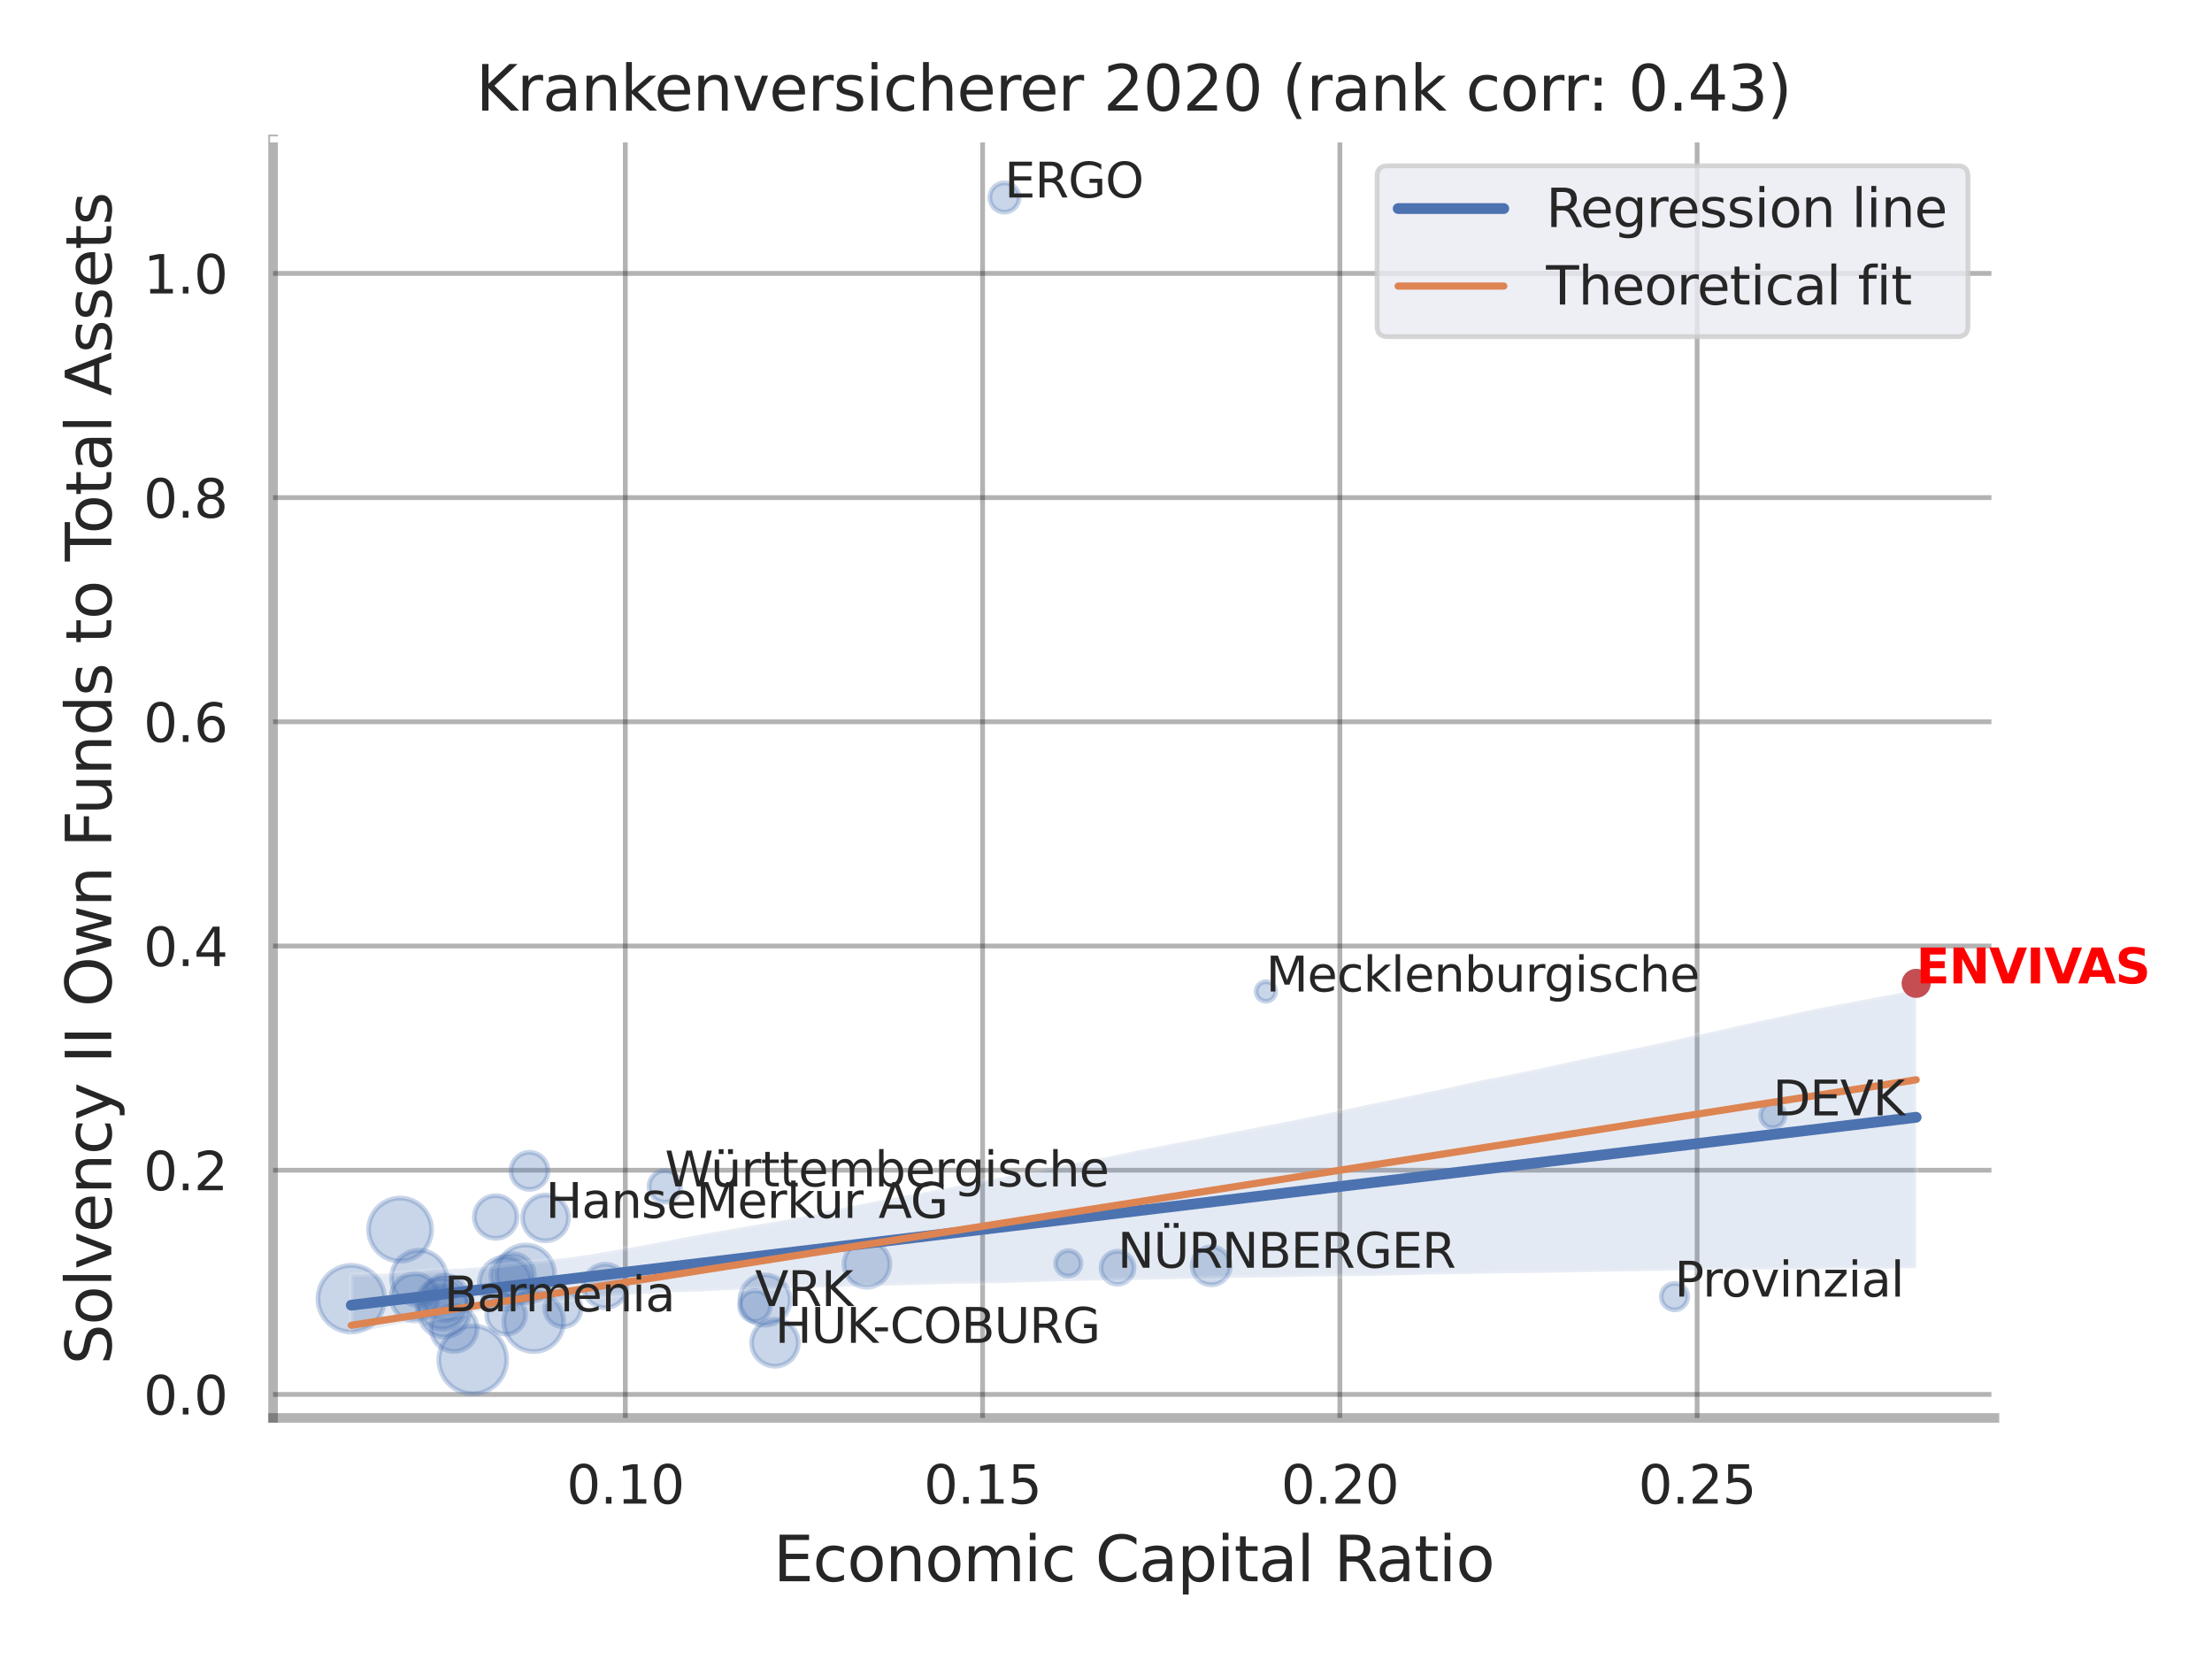<?xml version="1.0" encoding="utf-8" standalone="no"?>
<!DOCTYPE svg PUBLIC "-//W3C//DTD SVG 1.1//EN"
  "http://www.w3.org/Graphics/SVG/1.1/DTD/svg11.dtd">
<svg xmlns:xlink="http://www.w3.org/1999/xlink" width="460.8pt" height="345.6pt" viewBox="0 0 460.8 345.6" xmlns="http://www.w3.org/2000/svg" version="1.1">
 <defs>
  <style type="text/css">*{stroke-linejoin: round; stroke-linecap: butt}</style>
 </defs>
 <g id="figure_1">
  <g id="patch_1">
   <path d="M 0 345.6 
L 460.8 345.6 
L 460.8 0 
L 0 0 
z
" style="fill: #ffffff"/>
  </g>
  <g id="axes_1">
   <g id="patch_2">
    <path d="M 56.88 295.38 
L 415.473 295.38 
L 415.473 29.04 
L 56.88 29.04 
z
" style="fill: #ffffff"/>
   </g>
   <g id="matplotlib.axis_1">
    <g id="xtick_1">
     <g id="line2d_1">
      <path d="M 130.266 295.38 
L 130.266 29.04 
" clip-path="url(#pb17e1af0ed)" style="fill: none; stroke: #000000; stroke-opacity: 0.3; stroke-linecap: round"/>
     </g>
     <g id="text_1">
      <!-- 0.10 -->
      <g style="fill: #262626" transform="translate(118.02 313.238) scale(0.11 -0.11)">
       <defs>
        <path id="DejaVuSans-30" d="M 2034 4250 
Q 1547 4250 1301 3770 
Q 1056 3291 1056 2328 
Q 1056 1369 1301 889 
Q 1547 409 2034 409 
Q 2525 409 2770 889 
Q 3016 1369 3016 2328 
Q 3016 3291 2770 3770 
Q 2525 4250 2034 4250 
z
M 2034 4750 
Q 2819 4750 3233 4129 
Q 3647 3509 3647 2328 
Q 3647 1150 3233 529 
Q 2819 -91 2034 -91 
Q 1250 -91 836 529 
Q 422 1150 422 2328 
Q 422 3509 836 4129 
Q 1250 4750 2034 4750 
z
" transform="scale(0.016)"/>
        <path id="DejaVuSans-2e" d="M 684 794 
L 1344 794 
L 1344 0 
L 684 0 
L 684 794 
z
" transform="scale(0.016)"/>
        <path id="DejaVuSans-31" d="M 794 531 
L 1825 531 
L 1825 4091 
L 703 3866 
L 703 4441 
L 1819 4666 
L 2450 4666 
L 2450 531 
L 3481 531 
L 3481 0 
L 794 0 
L 794 531 
z
" transform="scale(0.016)"/>
       </defs>
       <use xlink:href="#DejaVuSans-30"/>
       <use xlink:href="#DejaVuSans-2e" x="63.623"/>
       <use xlink:href="#DejaVuSans-31" x="95.41"/>
       <use xlink:href="#DejaVuSans-30" x="159.033"/>
      </g>
     </g>
    </g>
    <g id="xtick_2">
     <g id="line2d_2">
      <path d="M 204.691 295.38 
L 204.691 29.04 
" clip-path="url(#pb17e1af0ed)" style="fill: none; stroke: #000000; stroke-opacity: 0.3; stroke-linecap: round"/>
     </g>
     <g id="text_2">
      <!-- 0.15 -->
      <g style="fill: #262626" transform="translate(192.445 313.238) scale(0.11 -0.11)">
       <defs>
        <path id="DejaVuSans-35" d="M 691 4666 
L 3169 4666 
L 3169 4134 
L 1269 4134 
L 1269 2991 
Q 1406 3038 1543 3061 
Q 1681 3084 1819 3084 
Q 2600 3084 3056 2656 
Q 3513 2228 3513 1497 
Q 3513 744 3044 326 
Q 2575 -91 1722 -91 
Q 1428 -91 1123 -41 
Q 819 9 494 109 
L 494 744 
Q 775 591 1075 516 
Q 1375 441 1709 441 
Q 2250 441 2565 725 
Q 2881 1009 2881 1497 
Q 2881 1984 2565 2268 
Q 2250 2553 1709 2553 
Q 1456 2553 1204 2497 
Q 953 2441 691 2322 
L 691 4666 
z
" transform="scale(0.016)"/>
       </defs>
       <use xlink:href="#DejaVuSans-30"/>
       <use xlink:href="#DejaVuSans-2e" x="63.623"/>
       <use xlink:href="#DejaVuSans-31" x="95.41"/>
       <use xlink:href="#DejaVuSans-35" x="159.033"/>
      </g>
     </g>
    </g>
    <g id="xtick_3">
     <g id="line2d_3">
      <path d="M 279.116 295.38 
L 279.116 29.04 
" clip-path="url(#pb17e1af0ed)" style="fill: none; stroke: #000000; stroke-opacity: 0.3; stroke-linecap: round"/>
     </g>
     <g id="text_3">
      <!-- 0.20 -->
      <g style="fill: #262626" transform="translate(266.87 313.238) scale(0.11 -0.11)">
       <defs>
        <path id="DejaVuSans-32" d="M 1228 531 
L 3431 531 
L 3431 0 
L 469 0 
L 469 531 
Q 828 903 1448 1529 
Q 2069 2156 2228 2338 
Q 2531 2678 2651 2914 
Q 2772 3150 2772 3378 
Q 2772 3750 2511 3984 
Q 2250 4219 1831 4219 
Q 1534 4219 1204 4116 
Q 875 4013 500 3803 
L 500 4441 
Q 881 4594 1212 4672 
Q 1544 4750 1819 4750 
Q 2544 4750 2975 4387 
Q 3406 4025 3406 3419 
Q 3406 3131 3298 2873 
Q 3191 2616 2906 2266 
Q 2828 2175 2409 1742 
Q 1991 1309 1228 531 
z
" transform="scale(0.016)"/>
       </defs>
       <use xlink:href="#DejaVuSans-30"/>
       <use xlink:href="#DejaVuSans-2e" x="63.623"/>
       <use xlink:href="#DejaVuSans-32" x="95.41"/>
       <use xlink:href="#DejaVuSans-30" x="159.033"/>
      </g>
     </g>
    </g>
    <g id="xtick_4">
     <g id="line2d_4">
      <path d="M 353.541 295.38 
L 353.541 29.04 
" clip-path="url(#pb17e1af0ed)" style="fill: none; stroke: #000000; stroke-opacity: 0.3; stroke-linecap: round"/>
     </g>
     <g id="text_4">
      <!-- 0.25 -->
      <g style="fill: #262626" transform="translate(341.295 313.238) scale(0.11 -0.11)">
       <use xlink:href="#DejaVuSans-30"/>
       <use xlink:href="#DejaVuSans-2e" x="63.623"/>
       <use xlink:href="#DejaVuSans-32" x="95.41"/>
       <use xlink:href="#DejaVuSans-35" x="159.033"/>
      </g>
     </g>
    </g>
    <g id="text_5">
     <!-- Economic Capital Ratio -->
     <g style="fill: #262626" transform="translate(161.102 329.404) scale(0.13 -0.13)">
      <defs>
       <path id="DejaVuSans-45" d="M 628 4666 
L 3578 4666 
L 3578 4134 
L 1259 4134 
L 1259 2753 
L 3481 2753 
L 3481 2222 
L 1259 2222 
L 1259 531 
L 3634 531 
L 3634 0 
L 628 0 
L 628 4666 
z
" transform="scale(0.016)"/>
       <path id="DejaVuSans-63" d="M 3122 3366 
L 3122 2828 
Q 2878 2963 2633 3030 
Q 2388 3097 2138 3097 
Q 1578 3097 1268 2742 
Q 959 2388 959 1747 
Q 959 1106 1268 751 
Q 1578 397 2138 397 
Q 2388 397 2633 464 
Q 2878 531 3122 666 
L 3122 134 
Q 2881 22 2623 -34 
Q 2366 -91 2075 -91 
Q 1284 -91 818 406 
Q 353 903 353 1747 
Q 353 2603 823 3093 
Q 1294 3584 2113 3584 
Q 2378 3584 2631 3529 
Q 2884 3475 3122 3366 
z
" transform="scale(0.016)"/>
       <path id="DejaVuSans-6f" d="M 1959 3097 
Q 1497 3097 1228 2736 
Q 959 2375 959 1747 
Q 959 1119 1226 758 
Q 1494 397 1959 397 
Q 2419 397 2687 759 
Q 2956 1122 2956 1747 
Q 2956 2369 2687 2733 
Q 2419 3097 1959 3097 
z
M 1959 3584 
Q 2709 3584 3137 3096 
Q 3566 2609 3566 1747 
Q 3566 888 3137 398 
Q 2709 -91 1959 -91 
Q 1206 -91 779 398 
Q 353 888 353 1747 
Q 353 2609 779 3096 
Q 1206 3584 1959 3584 
z
" transform="scale(0.016)"/>
       <path id="DejaVuSans-6e" d="M 3513 2113 
L 3513 0 
L 2938 0 
L 2938 2094 
Q 2938 2591 2744 2837 
Q 2550 3084 2163 3084 
Q 1697 3084 1428 2787 
Q 1159 2491 1159 1978 
L 1159 0 
L 581 0 
L 581 3500 
L 1159 3500 
L 1159 2956 
Q 1366 3272 1645 3428 
Q 1925 3584 2291 3584 
Q 2894 3584 3203 3211 
Q 3513 2838 3513 2113 
z
" transform="scale(0.016)"/>
       <path id="DejaVuSans-6d" d="M 3328 2828 
Q 3544 3216 3844 3400 
Q 4144 3584 4550 3584 
Q 5097 3584 5394 3201 
Q 5691 2819 5691 2113 
L 5691 0 
L 5113 0 
L 5113 2094 
Q 5113 2597 4934 2840 
Q 4756 3084 4391 3084 
Q 3944 3084 3684 2787 
Q 3425 2491 3425 1978 
L 3425 0 
L 2847 0 
L 2847 2094 
Q 2847 2600 2669 2842 
Q 2491 3084 2119 3084 
Q 1678 3084 1418 2786 
Q 1159 2488 1159 1978 
L 1159 0 
L 581 0 
L 581 3500 
L 1159 3500 
L 1159 2956 
Q 1356 3278 1631 3431 
Q 1906 3584 2284 3584 
Q 2666 3584 2933 3390 
Q 3200 3197 3328 2828 
z
" transform="scale(0.016)"/>
       <path id="DejaVuSans-69" d="M 603 3500 
L 1178 3500 
L 1178 0 
L 603 0 
L 603 3500 
z
M 603 4863 
L 1178 4863 
L 1178 4134 
L 603 4134 
L 603 4863 
z
" transform="scale(0.016)"/>
       <path id="DejaVuSans-20" transform="scale(0.016)"/>
       <path id="DejaVuSans-43" d="M 4122 4306 
L 4122 3641 
Q 3803 3938 3442 4084 
Q 3081 4231 2675 4231 
Q 1875 4231 1450 3742 
Q 1025 3253 1025 2328 
Q 1025 1406 1450 917 
Q 1875 428 2675 428 
Q 3081 428 3442 575 
Q 3803 722 4122 1019 
L 4122 359 
Q 3791 134 3420 21 
Q 3050 -91 2638 -91 
Q 1578 -91 968 557 
Q 359 1206 359 2328 
Q 359 3453 968 4101 
Q 1578 4750 2638 4750 
Q 3056 4750 3426 4639 
Q 3797 4528 4122 4306 
z
" transform="scale(0.016)"/>
       <path id="DejaVuSans-61" d="M 2194 1759 
Q 1497 1759 1228 1600 
Q 959 1441 959 1056 
Q 959 750 1161 570 
Q 1363 391 1709 391 
Q 2188 391 2477 730 
Q 2766 1069 2766 1631 
L 2766 1759 
L 2194 1759 
z
M 3341 1997 
L 3341 0 
L 2766 0 
L 2766 531 
Q 2569 213 2275 61 
Q 1981 -91 1556 -91 
Q 1019 -91 701 211 
Q 384 513 384 1019 
Q 384 1609 779 1909 
Q 1175 2209 1959 2209 
L 2766 2209 
L 2766 2266 
Q 2766 2663 2505 2880 
Q 2244 3097 1772 3097 
Q 1472 3097 1187 3025 
Q 903 2953 641 2809 
L 641 3341 
Q 956 3463 1253 3523 
Q 1550 3584 1831 3584 
Q 2591 3584 2966 3190 
Q 3341 2797 3341 1997 
z
" transform="scale(0.016)"/>
       <path id="DejaVuSans-70" d="M 1159 525 
L 1159 -1331 
L 581 -1331 
L 581 3500 
L 1159 3500 
L 1159 2969 
Q 1341 3281 1617 3432 
Q 1894 3584 2278 3584 
Q 2916 3584 3314 3078 
Q 3713 2572 3713 1747 
Q 3713 922 3314 415 
Q 2916 -91 2278 -91 
Q 1894 -91 1617 61 
Q 1341 213 1159 525 
z
M 3116 1747 
Q 3116 2381 2855 2742 
Q 2594 3103 2138 3103 
Q 1681 3103 1420 2742 
Q 1159 2381 1159 1747 
Q 1159 1113 1420 752 
Q 1681 391 2138 391 
Q 2594 391 2855 752 
Q 3116 1113 3116 1747 
z
" transform="scale(0.016)"/>
       <path id="DejaVuSans-74" d="M 1172 4494 
L 1172 3500 
L 2356 3500 
L 2356 3053 
L 1172 3053 
L 1172 1153 
Q 1172 725 1289 603 
Q 1406 481 1766 481 
L 2356 481 
L 2356 0 
L 1766 0 
Q 1100 0 847 248 
Q 594 497 594 1153 
L 594 3053 
L 172 3053 
L 172 3500 
L 594 3500 
L 594 4494 
L 1172 4494 
z
" transform="scale(0.016)"/>
       <path id="DejaVuSans-6c" d="M 603 4863 
L 1178 4863 
L 1178 0 
L 603 0 
L 603 4863 
z
" transform="scale(0.016)"/>
       <path id="DejaVuSans-52" d="M 2841 2188 
Q 3044 2119 3236 1894 
Q 3428 1669 3622 1275 
L 4263 0 
L 3584 0 
L 2988 1197 
Q 2756 1666 2539 1819 
Q 2322 1972 1947 1972 
L 1259 1972 
L 1259 0 
L 628 0 
L 628 4666 
L 2053 4666 
Q 2853 4666 3247 4331 
Q 3641 3997 3641 3322 
Q 3641 2881 3436 2590 
Q 3231 2300 2841 2188 
z
M 1259 4147 
L 1259 2491 
L 2053 2491 
Q 2509 2491 2742 2702 
Q 2975 2913 2975 3322 
Q 2975 3731 2742 3939 
Q 2509 4147 2053 4147 
L 1259 4147 
z
" transform="scale(0.016)"/>
      </defs>
      <use xlink:href="#DejaVuSans-45"/>
      <use xlink:href="#DejaVuSans-63" x="63.184"/>
      <use xlink:href="#DejaVuSans-6f" x="118.164"/>
      <use xlink:href="#DejaVuSans-6e" x="179.346"/>
      <use xlink:href="#DejaVuSans-6f" x="242.725"/>
      <use xlink:href="#DejaVuSans-6d" x="303.906"/>
      <use xlink:href="#DejaVuSans-69" x="401.318"/>
      <use xlink:href="#DejaVuSans-63" x="429.102"/>
      <use xlink:href="#DejaVuSans-20" x="484.082"/>
      <use xlink:href="#DejaVuSans-43" x="515.869"/>
      <use xlink:href="#DejaVuSans-61" x="585.693"/>
      <use xlink:href="#DejaVuSans-70" x="646.973"/>
      <use xlink:href="#DejaVuSans-69" x="710.449"/>
      <use xlink:href="#DejaVuSans-74" x="738.232"/>
      <use xlink:href="#DejaVuSans-61" x="777.441"/>
      <use xlink:href="#DejaVuSans-6c" x="838.721"/>
      <use xlink:href="#DejaVuSans-20" x="866.504"/>
      <use xlink:href="#DejaVuSans-52" x="898.291"/>
      <use xlink:href="#DejaVuSans-61" x="965.523"/>
      <use xlink:href="#DejaVuSans-74" x="1026.803"/>
      <use xlink:href="#DejaVuSans-69" x="1066.012"/>
      <use xlink:href="#DejaVuSans-6f" x="1093.795"/>
     </g>
    </g>
   </g>
   <g id="matplotlib.axis_2">
    <g id="ytick_1">
     <g id="line2d_5">
      <path d="M 56.88 290.478 
L 415.473 290.478 
" clip-path="url(#pb17e1af0ed)" style="fill: none; stroke: #000000; stroke-opacity: 0.3; stroke-linecap: round"/>
     </g>
     <g id="text_6">
      <!-- 0.0 -->
      <g style="fill: #262626" transform="translate(29.887 294.657) scale(0.11 -0.11)">
       <use xlink:href="#DejaVuSans-30"/>
       <use xlink:href="#DejaVuSans-2e" x="63.623"/>
       <use xlink:href="#DejaVuSans-30" x="95.41"/>
      </g>
     </g>
    </g>
    <g id="ytick_2">
     <g id="line2d_6">
      <path d="M 56.88 243.774 
L 415.473 243.774 
" clip-path="url(#pb17e1af0ed)" style="fill: none; stroke: #000000; stroke-opacity: 0.3; stroke-linecap: round"/>
     </g>
     <g id="text_7">
      <!-- 0.2 -->
      <g style="fill: #262626" transform="translate(29.887 247.953) scale(0.11 -0.11)">
       <use xlink:href="#DejaVuSans-30"/>
       <use xlink:href="#DejaVuSans-2e" x="63.623"/>
       <use xlink:href="#DejaVuSans-32" x="95.41"/>
      </g>
     </g>
    </g>
    <g id="ytick_3">
     <g id="line2d_7">
      <path d="M 56.88 197.069 
L 415.473 197.069 
" clip-path="url(#pb17e1af0ed)" style="fill: none; stroke: #000000; stroke-opacity: 0.3; stroke-linecap: round"/>
     </g>
     <g id="text_8">
      <!-- 0.4 -->
      <g style="fill: #262626" transform="translate(29.887 201.248) scale(0.11 -0.11)">
       <defs>
        <path id="DejaVuSans-34" d="M 2419 4116 
L 825 1625 
L 2419 1625 
L 2419 4116 
z
M 2253 4666 
L 3047 4666 
L 3047 1625 
L 3713 1625 
L 3713 1100 
L 3047 1100 
L 3047 0 
L 2419 0 
L 2419 1100 
L 313 1100 
L 313 1709 
L 2253 4666 
z
" transform="scale(0.016)"/>
       </defs>
       <use xlink:href="#DejaVuSans-30"/>
       <use xlink:href="#DejaVuSans-2e" x="63.623"/>
       <use xlink:href="#DejaVuSans-34" x="95.41"/>
      </g>
     </g>
    </g>
    <g id="ytick_4">
     <g id="line2d_8">
      <path d="M 56.88 150.364 
L 415.473 150.364 
" clip-path="url(#pb17e1af0ed)" style="fill: none; stroke: #000000; stroke-opacity: 0.3; stroke-linecap: round"/>
     </g>
     <g id="text_9">
      <!-- 0.6 -->
      <g style="fill: #262626" transform="translate(29.887 154.543) scale(0.11 -0.11)">
       <defs>
        <path id="DejaVuSans-36" d="M 2113 2584 
Q 1688 2584 1439 2293 
Q 1191 2003 1191 1497 
Q 1191 994 1439 701 
Q 1688 409 2113 409 
Q 2538 409 2786 701 
Q 3034 994 3034 1497 
Q 3034 2003 2786 2293 
Q 2538 2584 2113 2584 
z
M 3366 4563 
L 3366 3988 
Q 3128 4100 2886 4159 
Q 2644 4219 2406 4219 
Q 1781 4219 1451 3797 
Q 1122 3375 1075 2522 
Q 1259 2794 1537 2939 
Q 1816 3084 2150 3084 
Q 2853 3084 3261 2657 
Q 3669 2231 3669 1497 
Q 3669 778 3244 343 
Q 2819 -91 2113 -91 
Q 1303 -91 875 529 
Q 447 1150 447 2328 
Q 447 3434 972 4092 
Q 1497 4750 2381 4750 
Q 2619 4750 2861 4703 
Q 3103 4656 3366 4563 
z
" transform="scale(0.016)"/>
       </defs>
       <use xlink:href="#DejaVuSans-30"/>
       <use xlink:href="#DejaVuSans-2e" x="63.623"/>
       <use xlink:href="#DejaVuSans-36" x="95.41"/>
      </g>
     </g>
    </g>
    <g id="ytick_5">
     <g id="line2d_9">
      <path d="M 56.88 103.66 
L 415.473 103.66 
" clip-path="url(#pb17e1af0ed)" style="fill: none; stroke: #000000; stroke-opacity: 0.3; stroke-linecap: round"/>
     </g>
     <g id="text_10">
      <!-- 0.8 -->
      <g style="fill: #262626" transform="translate(29.887 107.839) scale(0.11 -0.11)">
       <defs>
        <path id="DejaVuSans-38" d="M 2034 2216 
Q 1584 2216 1326 1975 
Q 1069 1734 1069 1313 
Q 1069 891 1326 650 
Q 1584 409 2034 409 
Q 2484 409 2743 651 
Q 3003 894 3003 1313 
Q 3003 1734 2745 1975 
Q 2488 2216 2034 2216 
z
M 1403 2484 
Q 997 2584 770 2862 
Q 544 3141 544 3541 
Q 544 4100 942 4425 
Q 1341 4750 2034 4750 
Q 2731 4750 3128 4425 
Q 3525 4100 3525 3541 
Q 3525 3141 3298 2862 
Q 3072 2584 2669 2484 
Q 3125 2378 3379 2068 
Q 3634 1759 3634 1313 
Q 3634 634 3220 271 
Q 2806 -91 2034 -91 
Q 1263 -91 848 271 
Q 434 634 434 1313 
Q 434 1759 690 2068 
Q 947 2378 1403 2484 
z
M 1172 3481 
Q 1172 3119 1398 2916 
Q 1625 2713 2034 2713 
Q 2441 2713 2670 2916 
Q 2900 3119 2900 3481 
Q 2900 3844 2670 4047 
Q 2441 4250 2034 4250 
Q 1625 4250 1398 4047 
Q 1172 3844 1172 3481 
z
" transform="scale(0.016)"/>
       </defs>
       <use xlink:href="#DejaVuSans-30"/>
       <use xlink:href="#DejaVuSans-2e" x="63.623"/>
       <use xlink:href="#DejaVuSans-38" x="95.41"/>
      </g>
     </g>
    </g>
    <g id="ytick_6">
     <g id="line2d_10">
      <path d="M 56.88 56.955 
L 415.473 56.955 
" clip-path="url(#pb17e1af0ed)" style="fill: none; stroke: #000000; stroke-opacity: 0.3; stroke-linecap: round"/>
     </g>
     <g id="text_11">
      <!-- 1.0 -->
      <g style="fill: #262626" transform="translate(29.887 61.134) scale(0.11 -0.11)">
       <use xlink:href="#DejaVuSans-31"/>
       <use xlink:href="#DejaVuSans-2e" x="63.623"/>
       <use xlink:href="#DejaVuSans-30" x="95.41"/>
      </g>
     </g>
    </g>
    <g id="text_12">
     <!-- Solvency II Own Funds to Total Assets -->
     <g style="fill: #262626" transform="translate(23.183 284.278) rotate(-90) scale(0.13 -0.13)">
      <defs>
       <path id="DejaVuSans-53" d="M 3425 4513 
L 3425 3897 
Q 3066 4069 2747 4153 
Q 2428 4238 2131 4238 
Q 1616 4238 1336 4038 
Q 1056 3838 1056 3469 
Q 1056 3159 1242 3001 
Q 1428 2844 1947 2747 
L 2328 2669 
Q 3034 2534 3370 2195 
Q 3706 1856 3706 1288 
Q 3706 609 3251 259 
Q 2797 -91 1919 -91 
Q 1588 -91 1214 -16 
Q 841 59 441 206 
L 441 856 
Q 825 641 1194 531 
Q 1563 422 1919 422 
Q 2459 422 2753 634 
Q 3047 847 3047 1241 
Q 3047 1584 2836 1778 
Q 2625 1972 2144 2069 
L 1759 2144 
Q 1053 2284 737 2584 
Q 422 2884 422 3419 
Q 422 4038 858 4394 
Q 1294 4750 2059 4750 
Q 2388 4750 2728 4690 
Q 3069 4631 3425 4513 
z
" transform="scale(0.016)"/>
       <path id="DejaVuSans-76" d="M 191 3500 
L 800 3500 
L 1894 563 
L 2988 3500 
L 3597 3500 
L 2284 0 
L 1503 0 
L 191 3500 
z
" transform="scale(0.016)"/>
       <path id="DejaVuSans-65" d="M 3597 1894 
L 3597 1613 
L 953 1613 
Q 991 1019 1311 708 
Q 1631 397 2203 397 
Q 2534 397 2845 478 
Q 3156 559 3463 722 
L 3463 178 
Q 3153 47 2828 -22 
Q 2503 -91 2169 -91 
Q 1331 -91 842 396 
Q 353 884 353 1716 
Q 353 2575 817 3079 
Q 1281 3584 2069 3584 
Q 2775 3584 3186 3129 
Q 3597 2675 3597 1894 
z
M 3022 2063 
Q 3016 2534 2758 2815 
Q 2500 3097 2075 3097 
Q 1594 3097 1305 2825 
Q 1016 2553 972 2059 
L 3022 2063 
z
" transform="scale(0.016)"/>
       <path id="DejaVuSans-79" d="M 2059 -325 
Q 1816 -950 1584 -1140 
Q 1353 -1331 966 -1331 
L 506 -1331 
L 506 -850 
L 844 -850 
Q 1081 -850 1212 -737 
Q 1344 -625 1503 -206 
L 1606 56 
L 191 3500 
L 800 3500 
L 1894 763 
L 2988 3500 
L 3597 3500 
L 2059 -325 
z
" transform="scale(0.016)"/>
       <path id="DejaVuSans-49" d="M 628 4666 
L 1259 4666 
L 1259 0 
L 628 0 
L 628 4666 
z
" transform="scale(0.016)"/>
       <path id="DejaVuSans-4f" d="M 2522 4238 
Q 1834 4238 1429 3725 
Q 1025 3213 1025 2328 
Q 1025 1447 1429 934 
Q 1834 422 2522 422 
Q 3209 422 3611 934 
Q 4013 1447 4013 2328 
Q 4013 3213 3611 3725 
Q 3209 4238 2522 4238 
z
M 2522 4750 
Q 3503 4750 4090 4092 
Q 4678 3434 4678 2328 
Q 4678 1225 4090 567 
Q 3503 -91 2522 -91 
Q 1538 -91 948 565 
Q 359 1222 359 2328 
Q 359 3434 948 4092 
Q 1538 4750 2522 4750 
z
" transform="scale(0.016)"/>
       <path id="DejaVuSans-77" d="M 269 3500 
L 844 3500 
L 1563 769 
L 2278 3500 
L 2956 3500 
L 3675 769 
L 4391 3500 
L 4966 3500 
L 4050 0 
L 3372 0 
L 2619 2869 
L 1863 0 
L 1184 0 
L 269 3500 
z
" transform="scale(0.016)"/>
       <path id="DejaVuSans-46" d="M 628 4666 
L 3309 4666 
L 3309 4134 
L 1259 4134 
L 1259 2759 
L 3109 2759 
L 3109 2228 
L 1259 2228 
L 1259 0 
L 628 0 
L 628 4666 
z
" transform="scale(0.016)"/>
       <path id="DejaVuSans-75" d="M 544 1381 
L 544 3500 
L 1119 3500 
L 1119 1403 
Q 1119 906 1312 657 
Q 1506 409 1894 409 
Q 2359 409 2629 706 
Q 2900 1003 2900 1516 
L 2900 3500 
L 3475 3500 
L 3475 0 
L 2900 0 
L 2900 538 
Q 2691 219 2414 64 
Q 2138 -91 1772 -91 
Q 1169 -91 856 284 
Q 544 659 544 1381 
z
M 1991 3584 
L 1991 3584 
z
" transform="scale(0.016)"/>
       <path id="DejaVuSans-64" d="M 2906 2969 
L 2906 4863 
L 3481 4863 
L 3481 0 
L 2906 0 
L 2906 525 
Q 2725 213 2448 61 
Q 2172 -91 1784 -91 
Q 1150 -91 751 415 
Q 353 922 353 1747 
Q 353 2572 751 3078 
Q 1150 3584 1784 3584 
Q 2172 3584 2448 3432 
Q 2725 3281 2906 2969 
z
M 947 1747 
Q 947 1113 1208 752 
Q 1469 391 1925 391 
Q 2381 391 2643 752 
Q 2906 1113 2906 1747 
Q 2906 2381 2643 2742 
Q 2381 3103 1925 3103 
Q 1469 3103 1208 2742 
Q 947 2381 947 1747 
z
" transform="scale(0.016)"/>
       <path id="DejaVuSans-73" d="M 2834 3397 
L 2834 2853 
Q 2591 2978 2328 3040 
Q 2066 3103 1784 3103 
Q 1356 3103 1142 2972 
Q 928 2841 928 2578 
Q 928 2378 1081 2264 
Q 1234 2150 1697 2047 
L 1894 2003 
Q 2506 1872 2764 1633 
Q 3022 1394 3022 966 
Q 3022 478 2636 193 
Q 2250 -91 1575 -91 
Q 1294 -91 989 -36 
Q 684 19 347 128 
L 347 722 
Q 666 556 975 473 
Q 1284 391 1588 391 
Q 1994 391 2212 530 
Q 2431 669 2431 922 
Q 2431 1156 2273 1281 
Q 2116 1406 1581 1522 
L 1381 1569 
Q 847 1681 609 1914 
Q 372 2147 372 2553 
Q 372 3047 722 3315 
Q 1072 3584 1716 3584 
Q 2034 3584 2315 3537 
Q 2597 3491 2834 3397 
z
" transform="scale(0.016)"/>
       <path id="DejaVuSans-54" d="M -19 4666 
L 3928 4666 
L 3928 4134 
L 2272 4134 
L 2272 0 
L 1638 0 
L 1638 4134 
L -19 4134 
L -19 4666 
z
" transform="scale(0.016)"/>
       <path id="DejaVuSans-41" d="M 2188 4044 
L 1331 1722 
L 3047 1722 
L 2188 4044 
z
M 1831 4666 
L 2547 4666 
L 4325 0 
L 3669 0 
L 3244 1197 
L 1141 1197 
L 716 0 
L 50 0 
L 1831 4666 
z
" transform="scale(0.016)"/>
      </defs>
      <use xlink:href="#DejaVuSans-53"/>
      <use xlink:href="#DejaVuSans-6f" x="63.477"/>
      <use xlink:href="#DejaVuSans-6c" x="124.658"/>
      <use xlink:href="#DejaVuSans-76" x="152.441"/>
      <use xlink:href="#DejaVuSans-65" x="211.621"/>
      <use xlink:href="#DejaVuSans-6e" x="273.145"/>
      <use xlink:href="#DejaVuSans-63" x="336.523"/>
      <use xlink:href="#DejaVuSans-79" x="391.504"/>
      <use xlink:href="#DejaVuSans-20" x="450.684"/>
      <use xlink:href="#DejaVuSans-49" x="482.471"/>
      <use xlink:href="#DejaVuSans-49" x="511.963"/>
      <use xlink:href="#DejaVuSans-20" x="541.455"/>
      <use xlink:href="#DejaVuSans-4f" x="573.242"/>
      <use xlink:href="#DejaVuSans-77" x="651.953"/>
      <use xlink:href="#DejaVuSans-6e" x="733.74"/>
      <use xlink:href="#DejaVuSans-20" x="797.119"/>
      <use xlink:href="#DejaVuSans-46" x="828.906"/>
      <use xlink:href="#DejaVuSans-75" x="880.926"/>
      <use xlink:href="#DejaVuSans-6e" x="944.305"/>
      <use xlink:href="#DejaVuSans-64" x="1007.684"/>
      <use xlink:href="#DejaVuSans-73" x="1071.16"/>
      <use xlink:href="#DejaVuSans-20" x="1123.26"/>
      <use xlink:href="#DejaVuSans-74" x="1155.047"/>
      <use xlink:href="#DejaVuSans-6f" x="1194.256"/>
      <use xlink:href="#DejaVuSans-20" x="1255.438"/>
      <use xlink:href="#DejaVuSans-54" x="1287.225"/>
      <use xlink:href="#DejaVuSans-6f" x="1331.309"/>
      <use xlink:href="#DejaVuSans-74" x="1392.49"/>
      <use xlink:href="#DejaVuSans-61" x="1431.699"/>
      <use xlink:href="#DejaVuSans-6c" x="1492.979"/>
      <use xlink:href="#DejaVuSans-20" x="1520.762"/>
      <use xlink:href="#DejaVuSans-41" x="1552.549"/>
      <use xlink:href="#DejaVuSans-73" x="1620.957"/>
      <use xlink:href="#DejaVuSans-73" x="1673.057"/>
      <use xlink:href="#DejaVuSans-65" x="1725.156"/>
      <use xlink:href="#DejaVuSans-74" x="1786.68"/>
      <use xlink:href="#DejaVuSans-73" x="1825.889"/>
     </g>
    </g>
   </g>
   <g id="PathCollection_1">
    <path d="M 105.274 272.714 
C 106.712 272.714 108.092 272.142 109.109 271.125 
C 110.126 270.108 110.697 268.729 110.697 267.29 
C 110.697 265.852 110.126 264.472 109.109 263.455 
C 108.092 262.438 106.712 261.867 105.274 261.867 
C 103.836 261.867 102.456 262.438 101.439 263.455 
C 100.422 264.472 99.851 265.852 99.851 267.29 
C 99.851 268.729 100.422 270.108 101.439 271.125 
C 102.456 272.142 103.836 272.714 105.274 272.714 
z
" clip-path="url(#pb17e1af0ed)" style="fill: #4c72b0; fill-opacity: 0.3; stroke: #4c72b0; stroke-opacity: 0.3"/>
    <path d="M 111.188 281.548 
C 112.837 281.548 114.419 280.893 115.585 279.727 
C 116.751 278.56 117.406 276.978 117.406 275.329 
C 117.406 273.68 116.751 272.098 115.585 270.932 
C 114.419 269.766 112.837 269.11 111.188 269.11 
C 109.539 269.11 107.957 269.766 106.79 270.932 
C 105.624 272.098 104.969 273.68 104.969 275.329 
C 104.969 276.978 105.624 278.56 106.79 279.727 
C 107.957 280.893 109.539 281.548 111.188 281.548 
z
" clip-path="url(#pb17e1af0ed)" style="fill: #4c72b0; fill-opacity: 0.3; stroke: #4c72b0; stroke-opacity: 0.3"/>
    <path d="M 87.306 271.946 
C 88.829 271.946 90.291 271.34 91.368 270.263 
C 92.445 269.186 93.05 267.725 93.05 266.202 
C 93.05 264.679 92.445 263.217 91.368 262.14 
C 90.291 261.063 88.829 260.458 87.306 260.458 
C 85.783 260.458 84.322 261.063 83.245 262.14 
C 82.168 263.217 81.562 264.679 81.562 266.202 
C 81.562 267.725 82.168 269.186 83.245 270.263 
C 84.322 271.34 85.783 271.946 87.306 271.946 
z
" clip-path="url(#pb17e1af0ed)" style="fill: #4c72b0; fill-opacity: 0.3; stroke: #4c72b0; stroke-opacity: 0.3"/>
    <path d="M 180.597 268.153 
C 181.864 268.153 183.08 267.649 183.977 266.753 
C 184.873 265.856 185.377 264.64 185.377 263.372 
C 185.377 262.105 184.873 260.889 183.977 259.992 
C 183.08 259.096 181.864 258.592 180.597 258.592 
C 179.329 258.592 178.113 259.096 177.216 259.992 
C 176.32 260.889 175.816 262.105 175.816 263.372 
C 175.816 264.64 176.32 265.856 177.216 266.753 
C 178.113 267.649 179.329 268.153 180.597 268.153 
z
" clip-path="url(#pb17e1af0ed)" style="fill: #4c72b0; fill-opacity: 0.3; stroke: #4c72b0; stroke-opacity: 0.3"/>
    <path d="M 98.489 290.345 
C 100.364 290.345 102.163 289.6 103.489 288.274 
C 104.815 286.948 105.56 285.149 105.56 283.274 
C 105.56 281.398 104.815 279.6 103.489 278.274 
C 102.163 276.948 100.364 276.203 98.489 276.203 
C 96.614 276.203 94.815 276.948 93.489 278.274 
C 92.163 279.6 91.418 281.398 91.418 283.274 
C 91.418 285.149 92.163 286.948 93.489 288.274 
C 94.815 289.6 96.614 290.345 98.489 290.345 
z
" clip-path="url(#pb17e1af0ed)" style="fill: #4c72b0; fill-opacity: 0.3; stroke: #4c72b0; stroke-opacity: 0.3"/>
    <path d="M 83.348 262.713 
C 85.089 262.713 86.759 262.021 87.99 260.79 
C 89.221 259.559 89.912 257.889 89.912 256.148 
C 89.912 254.407 89.221 252.737 87.99 251.506 
C 86.759 250.275 85.089 249.583 83.348 249.583 
C 81.607 249.583 79.937 250.275 78.706 251.506 
C 77.475 252.737 76.783 254.407 76.783 256.148 
C 76.783 257.889 77.475 259.559 78.706 260.79 
C 79.937 262.021 81.607 262.713 83.348 262.713 
z
" clip-path="url(#pb17e1af0ed)" style="fill: #4c72b0; fill-opacity: 0.3; stroke: #4c72b0; stroke-opacity: 0.3"/>
    <path d="M 103.261 257.963 
C 104.439 257.963 105.569 257.495 106.402 256.662 
C 107.235 255.829 107.703 254.699 107.703 253.52 
C 107.703 252.342 107.235 251.212 106.402 250.379 
C 105.569 249.546 104.439 249.078 103.261 249.078 
C 102.083 249.078 100.953 249.546 100.12 250.379 
C 99.287 251.212 98.819 252.342 98.819 253.52 
C 98.819 254.699 99.287 255.829 100.12 256.662 
C 100.953 257.495 102.083 257.963 103.261 257.963 
z
" clip-path="url(#pb17e1af0ed)" style="fill: #4c72b0; fill-opacity: 0.3; stroke: #4c72b0; stroke-opacity: 0.3"/>
    <path d="M 94.587 281.526 
C 95.855 281.526 97.071 281.022 97.968 280.125 
C 98.865 279.229 99.369 278.012 99.369 276.744 
C 99.369 275.476 98.865 274.259 97.968 273.362 
C 97.071 272.466 95.855 271.962 94.587 271.962 
C 93.318 271.962 92.102 272.466 91.205 273.362 
C 90.308 274.259 89.804 275.476 89.804 276.744 
C 89.804 278.012 90.308 279.229 91.205 280.125 
C 92.102 281.022 93.318 281.526 94.587 281.526 
z
" clip-path="url(#pb17e1af0ed)" style="fill: #4c72b0; fill-opacity: 0.3; stroke: #4c72b0; stroke-opacity: 0.3"/>
    <path d="M 92.063 276.836 
C 93.457 276.836 94.793 276.283 95.779 275.297 
C 96.764 274.312 97.317 272.976 97.317 271.582 
C 97.317 270.189 96.764 268.852 95.779 267.867 
C 94.793 266.882 93.457 266.328 92.063 266.328 
C 90.67 266.328 89.333 266.882 88.348 267.867 
C 87.363 268.852 86.809 270.189 86.809 271.582 
C 86.809 272.976 87.363 274.312 88.348 275.297 
C 89.333 276.283 90.67 276.836 92.063 276.836 
z
" clip-path="url(#pb17e1af0ed)" style="fill: #4c72b0; fill-opacity: 0.3; stroke: #4c72b0; stroke-opacity: 0.3"/>
    <path d="M 73.18 277.491 
C 75.022 277.491 76.788 276.759 78.091 275.457 
C 79.393 274.155 80.125 272.388 80.125 270.546 
C 80.125 268.704 79.393 266.937 78.091 265.635 
C 76.788 264.333 75.022 263.601 73.18 263.601 
C 71.338 263.601 69.571 264.333 68.269 265.635 
C 66.966 266.937 66.234 268.704 66.234 270.546 
C 66.234 272.388 66.966 274.155 68.269 275.457 
C 69.571 276.759 71.338 277.491 73.18 277.491 
z
" clip-path="url(#pb17e1af0ed)" style="fill: #4c72b0; fill-opacity: 0.3; stroke: #4c72b0; stroke-opacity: 0.3"/>
    <path d="M 126.096 272.426 
C 127.299 272.426 128.453 271.948 129.304 271.098 
C 130.154 270.247 130.632 269.093 130.632 267.891 
C 130.632 266.688 130.154 265.534 129.304 264.683 
C 128.453 263.833 127.299 263.355 126.096 263.355 
C 124.893 263.355 123.74 263.833 122.889 264.683 
C 122.038 265.534 121.56 266.688 121.56 267.891 
C 121.56 269.093 122.038 270.247 122.889 271.098 
C 123.74 271.948 124.893 272.426 126.096 272.426 
z
" clip-path="url(#pb17e1af0ed)" style="fill: #4c72b0; fill-opacity: 0.3; stroke: #4c72b0; stroke-opacity: 0.3"/>
    <path d="M 109.491 271.416 
C 111.09 271.416 112.625 270.78 113.756 269.649 
C 114.887 268.518 115.522 266.984 115.522 265.384 
C 115.522 263.785 114.887 262.25 113.756 261.119 
C 112.625 259.988 111.09 259.353 109.491 259.353 
C 107.891 259.353 106.357 259.988 105.226 261.119 
C 104.095 262.25 103.459 263.785 103.459 265.384 
C 103.459 266.984 104.095 268.518 105.226 269.649 
C 106.357 270.78 107.891 271.416 109.491 271.416 
z
" clip-path="url(#pb17e1af0ed)" style="fill: #4c72b0; fill-opacity: 0.3; stroke: #4c72b0; stroke-opacity: 0.3"/>
    <path d="M 106.785 270.193 
C 107.983 270.193 109.133 269.717 109.98 268.869 
C 110.827 268.022 111.303 266.873 111.303 265.674 
C 111.303 264.476 110.827 263.327 109.98 262.479 
C 109.133 261.632 107.983 261.156 106.785 261.156 
C 105.587 261.156 104.437 261.632 103.59 262.479 
C 102.742 263.327 102.266 264.476 102.266 265.674 
C 102.266 266.873 102.742 268.022 103.59 268.869 
C 104.437 269.717 105.587 270.193 106.785 270.193 
z
" clip-path="url(#pb17e1af0ed)" style="fill: #4c72b0; fill-opacity: 0.3; stroke: #4c72b0; stroke-opacity: 0.3"/>
    <path d="M 105.431 277.932 
C 106.503 277.932 107.532 277.506 108.29 276.747 
C 109.048 275.989 109.474 274.961 109.474 273.889 
C 109.474 272.816 109.048 271.788 108.29 271.03 
C 107.532 270.272 106.503 269.846 105.431 269.846 
C 104.359 269.846 103.33 270.272 102.572 271.03 
C 101.814 271.788 101.388 272.816 101.388 273.889 
C 101.388 274.961 101.814 275.989 102.572 276.747 
C 103.33 277.506 104.359 277.932 105.431 277.932 
z
" clip-path="url(#pb17e1af0ed)" style="fill: #4c72b0; fill-opacity: 0.3; stroke: #4c72b0; stroke-opacity: 0.3"/>
    <path d="M 110.294 247.765 
C 111.317 247.765 112.297 247.359 113.021 246.636 
C 113.744 245.913 114.15 244.932 114.15 243.909 
C 114.15 242.886 113.744 241.905 113.021 241.182 
C 112.297 240.459 111.317 240.052 110.294 240.052 
C 109.271 240.052 108.29 240.459 107.567 241.182 
C 106.844 241.905 106.437 242.886 106.437 243.909 
C 106.437 244.932 106.844 245.913 107.567 246.636 
C 108.29 247.359 109.271 247.765 110.294 247.765 
z
" clip-path="url(#pb17e1af0ed)" style="fill: #4c72b0; fill-opacity: 0.3; stroke: #4c72b0; stroke-opacity: 0.3"/>
    <path d="M 252.329 267.651 
C 253.381 267.651 254.389 267.234 255.132 266.49 
C 255.875 265.747 256.293 264.739 256.293 263.687 
C 256.293 262.636 255.875 261.628 255.132 260.885 
C 254.389 260.141 253.381 259.724 252.329 259.724 
C 251.278 259.724 250.27 260.141 249.526 260.885 
C 248.783 261.628 248.365 262.636 248.365 263.687 
C 248.365 264.739 248.783 265.747 249.526 266.49 
C 250.27 267.234 251.278 267.651 252.329 267.651 
z
" clip-path="url(#pb17e1af0ed)" style="fill: #4c72b0; fill-opacity: 0.3; stroke: #4c72b0; stroke-opacity: 0.3"/>
    <path d="M 161.436 284.601 
C 162.727 284.601 163.966 284.088 164.879 283.175 
C 165.792 282.262 166.305 281.023 166.305 279.732 
C 166.305 278.44 165.792 277.202 164.879 276.289 
C 163.966 275.376 162.727 274.863 161.436 274.863 
C 160.145 274.863 158.906 275.376 157.993 276.289 
C 157.08 277.202 156.567 278.44 156.567 279.732 
C 156.567 281.023 157.08 282.262 157.993 283.175 
C 158.906 284.088 160.145 284.601 161.436 284.601 
z
" clip-path="url(#pb17e1af0ed)" style="fill: #4c72b0; fill-opacity: 0.3; stroke: #4c72b0; stroke-opacity: 0.3"/>
    <path d="M 222.543 265.826 
C 223.246 265.826 223.92 265.547 224.417 265.05 
C 224.914 264.553 225.193 263.879 225.193 263.176 
C 225.193 262.474 224.914 261.8 224.417 261.303 
C 223.92 260.806 223.246 260.526 222.543 260.526 
C 221.84 260.526 221.166 260.806 220.669 261.303 
C 220.172 261.8 219.893 262.474 219.893 263.176 
C 219.893 263.879 220.172 264.553 220.669 265.05 
C 221.166 265.547 221.84 265.826 222.543 265.826 
z
" clip-path="url(#pb17e1af0ed)" style="fill: #4c72b0; fill-opacity: 0.3; stroke: #4c72b0; stroke-opacity: 0.3"/>
    <path d="M 86.391 275.168 
C 87.694 275.168 88.945 274.65 89.866 273.729 
C 90.788 272.807 91.306 271.556 91.306 270.253 
C 91.306 268.949 90.788 267.699 89.866 266.777 
C 88.945 265.855 87.694 265.337 86.391 265.337 
C 85.087 265.337 83.837 265.855 82.915 266.777 
C 81.993 267.699 81.475 268.949 81.475 270.253 
C 81.475 271.556 81.993 272.807 82.915 273.729 
C 83.837 274.65 85.087 275.168 86.391 275.168 
z
" clip-path="url(#pb17e1af0ed)" style="fill: #4c72b0; fill-opacity: 0.3; stroke: #4c72b0; stroke-opacity: 0.3"/>
    <path d="M 399.173 207.37 
C 399.842 207.37 400.483 207.105 400.956 206.632 
C 401.429 206.159 401.695 205.518 401.695 204.849 
C 401.695 204.18 401.429 203.539 400.956 203.066 
C 400.483 202.593 399.842 202.327 399.173 202.327 
C 398.504 202.327 397.863 202.593 397.39 203.066 
C 396.917 203.539 396.652 204.18 396.652 204.849 
C 396.652 205.518 396.917 206.159 397.39 206.632 
C 397.863 207.105 398.504 207.37 399.173 207.37 
z
" clip-path="url(#pb17e1af0ed)" style="fill: #4c72b0; fill-opacity: 0.3; stroke: #4c72b0; stroke-opacity: 0.3"/>
    <path d="M 232.802 267.522 
C 233.711 267.522 234.584 267.161 235.227 266.517 
C 235.871 265.874 236.232 265.001 236.232 264.091 
C 236.232 263.182 235.871 262.309 235.227 261.666 
C 234.584 261.022 233.711 260.661 232.802 260.661 
C 231.892 260.661 231.019 261.022 230.376 261.666 
C 229.732 262.309 229.371 263.182 229.371 264.091 
C 229.371 265.001 229.732 265.874 230.376 266.517 
C 231.019 267.161 231.892 267.522 232.802 267.522 
z
" clip-path="url(#pb17e1af0ed)" style="fill: #4c72b0; fill-opacity: 0.3; stroke: #4c72b0; stroke-opacity: 0.3"/>
    <path d="M 209.251 44.194 
C 210.059 44.194 210.835 43.873 211.406 43.302 
C 211.978 42.73 212.299 41.955 212.299 41.146 
C 212.299 40.338 211.978 39.563 211.406 38.991 
C 210.835 38.419 210.059 38.098 209.251 38.098 
C 208.443 38.098 207.667 38.419 207.096 38.991 
C 206.524 39.563 206.203 40.338 206.203 41.146 
C 206.203 41.955 206.524 42.73 207.096 43.302 
C 207.667 43.873 208.443 44.194 209.251 44.194 
z
" clip-path="url(#pb17e1af0ed)" style="fill: #4c72b0; fill-opacity: 0.3; stroke: #4c72b0; stroke-opacity: 0.3"/>
    <path d="M 369.308 234.911 
C 369.985 234.911 370.635 234.642 371.113 234.164 
C 371.592 233.685 371.861 233.036 371.861 232.359 
C 371.861 231.682 371.592 231.032 371.113 230.554 
C 370.635 230.075 369.985 229.806 369.308 229.806 
C 368.631 229.806 367.982 230.075 367.503 230.554 
C 367.025 231.032 366.756 231.682 366.756 232.359 
C 366.756 233.036 367.025 233.685 367.503 234.164 
C 367.982 234.642 368.631 234.911 369.308 234.911 
z
" clip-path="url(#pb17e1af0ed)" style="fill: #4c72b0; fill-opacity: 0.3; stroke: #4c72b0; stroke-opacity: 0.3"/>
    <path d="M 159.375 276.052 
C 160.762 276.052 162.092 275.501 163.073 274.521 
C 164.053 273.54 164.604 272.21 164.604 270.823 
C 164.604 269.436 164.053 268.106 163.073 267.125 
C 162.092 266.145 160.762 265.594 159.375 265.594 
C 157.988 265.594 156.658 266.145 155.677 267.125 
C 154.696 268.106 154.145 269.436 154.145 270.823 
C 154.145 272.21 154.696 273.54 155.677 274.521 
C 156.658 275.501 157.988 276.052 159.375 276.052 
z
" clip-path="url(#pb17e1af0ed)" style="fill: #4c72b0; fill-opacity: 0.3; stroke: #4c72b0; stroke-opacity: 0.3"/>
    <path d="M 348.835 272.876 
C 349.569 272.876 350.273 272.584 350.792 272.065 
C 351.311 271.546 351.603 270.842 351.603 270.108 
C 351.603 269.374 351.311 268.67 350.792 268.151 
C 350.273 267.631 349.569 267.34 348.835 267.34 
C 348.101 267.34 347.397 267.631 346.878 268.151 
C 346.359 268.67 346.067 269.374 346.067 270.108 
C 346.067 270.842 346.359 271.546 346.878 272.065 
C 347.397 272.584 348.101 272.876 348.835 272.876 
z
" clip-path="url(#pb17e1af0ed)" style="fill: #4c72b0; fill-opacity: 0.3; stroke: #4c72b0; stroke-opacity: 0.3"/>
    <path d="M 138.501 250.442 
C 139.374 250.442 140.211 250.095 140.828 249.478 
C 141.446 248.861 141.792 248.023 141.792 247.151 
C 141.792 246.278 141.446 245.44 140.828 244.823 
C 140.211 244.206 139.374 243.859 138.501 243.859 
C 137.628 243.859 136.791 244.206 136.174 244.823 
C 135.556 245.44 135.21 246.278 135.21 247.151 
C 135.21 248.023 135.556 248.861 136.174 249.478 
C 136.791 250.095 137.628 250.442 138.501 250.442 
z
" clip-path="url(#pb17e1af0ed)" style="fill: #4c72b0; fill-opacity: 0.3; stroke: #4c72b0; stroke-opacity: 0.3"/>
    <path d="M 263.706 208.587 
C 264.247 208.587 264.765 208.372 265.148 207.99 
C 265.53 207.608 265.745 207.089 265.745 206.548 
C 265.745 206.008 265.53 205.489 265.148 205.107 
C 264.765 204.724 264.247 204.509 263.706 204.509 
C 263.165 204.509 262.646 204.724 262.264 205.107 
C 261.882 205.489 261.667 206.008 261.667 206.548 
C 261.667 207.089 261.882 207.608 262.264 207.99 
C 262.646 208.372 263.165 208.587 263.706 208.587 
z
" clip-path="url(#pb17e1af0ed)" style="fill: #4c72b0; fill-opacity: 0.3; stroke: #4c72b0; stroke-opacity: 0.3"/>
    <path d="M 117.277 276.378 
C 118.273 276.378 119.23 275.982 119.935 275.277 
C 120.639 274.573 121.036 273.616 121.036 272.619 
C 121.036 271.622 120.639 270.666 119.935 269.961 
C 119.23 269.256 118.273 268.86 117.277 268.86 
C 116.28 268.86 115.323 269.256 114.618 269.961 
C 113.914 270.666 113.517 271.622 113.517 272.619 
C 113.517 273.616 113.914 274.573 114.618 275.277 
C 115.323 275.982 116.28 276.378 117.277 276.378 
z
" clip-path="url(#pb17e1af0ed)" style="fill: #4c72b0; fill-opacity: 0.3; stroke: #4c72b0; stroke-opacity: 0.3"/>
    <path d="M 157.285 275.272 
C 158.134 275.272 158.949 274.935 159.549 274.334 
C 160.149 273.734 160.487 272.92 160.487 272.071 
C 160.487 271.222 160.149 270.407 159.549 269.807 
C 158.949 269.206 158.134 268.869 157.285 268.869 
C 156.436 268.869 155.622 269.206 155.021 269.807 
C 154.421 270.407 154.083 271.222 154.083 272.071 
C 154.083 272.92 154.421 273.734 155.021 274.334 
C 155.622 274.935 156.436 275.272 157.285 275.272 
z
" clip-path="url(#pb17e1af0ed)" style="fill: #4c72b0; fill-opacity: 0.3; stroke: #4c72b0; stroke-opacity: 0.3"/>
    <path d="M 113.645 258.479 
C 114.91 258.479 116.124 257.976 117.019 257.082 
C 117.913 256.187 118.416 254.973 118.416 253.708 
C 118.416 252.443 117.913 251.229 117.019 250.335 
C 116.124 249.44 114.91 248.937 113.645 248.937 
C 112.38 248.937 111.166 249.44 110.272 250.335 
C 109.377 251.229 108.874 252.443 108.874 253.708 
C 108.874 254.973 109.377 256.187 110.272 257.082 
C 111.166 257.976 112.38 258.479 113.645 258.479 
z
" clip-path="url(#pb17e1af0ed)" style="fill: #4c72b0; fill-opacity: 0.3; stroke: #4c72b0; stroke-opacity: 0.3"/>
    <path d="M 92.785 275.089 
C 94.033 275.089 95.23 274.593 96.113 273.71 
C 96.996 272.827 97.492 271.63 97.492 270.381 
C 97.492 269.133 96.996 267.936 96.113 267.053 
C 95.23 266.17 94.033 265.674 92.785 265.674 
C 91.536 265.674 90.339 266.17 89.456 267.053 
C 88.573 267.936 88.077 269.133 88.077 270.381 
C 88.077 271.63 88.573 272.827 89.456 273.71 
C 90.339 274.593 91.536 275.089 92.785 275.089 
z
" clip-path="url(#pb17e1af0ed)" style="fill: #4c72b0; fill-opacity: 0.3; stroke: #4c72b0; stroke-opacity: 0.3"/>
    <path d="M 92.508 278.498 
C 93.919 278.498 95.273 277.937 96.271 276.939 
C 97.269 275.941 97.83 274.587 97.83 273.176 
C 97.83 271.764 97.269 270.41 96.271 269.412 
C 95.273 268.414 93.919 267.853 92.508 267.853 
C 91.096 267.853 89.742 268.414 88.744 269.412 
C 87.746 270.41 87.185 271.764 87.185 273.176 
C 87.185 274.587 87.746 275.941 88.744 276.939 
C 89.742 277.937 91.096 278.498 92.508 278.498 
z
" clip-path="url(#pb17e1af0ed)" style="fill: #4c72b0; fill-opacity: 0.3; stroke: #4c72b0; stroke-opacity: 0.3"/>
   </g>
   <g id="PolyCollection_1">
    <defs>
     <path id="mfdbd9a1642" d="M 73.18 -80.05 
L 73.18 -67.774 
L 76.473 -68.441 
L 79.765 -69.16 
L 83.058 -69.829 
L 86.351 -70.289 
L 89.644 -70.8 
L 92.937 -71.331 
L 96.23 -71.941 
L 99.523 -72.431 
L 102.815 -72.92 
L 106.108 -73.353 
L 109.401 -73.864 
L 112.694 -74.374 
L 115.987 -74.714 
L 119.28 -74.928 
L 122.573 -75.303 
L 125.865 -75.536 
L 129.158 -75.809 
L 132.451 -76.001 
L 135.744 -76.165 
L 139.037 -76.392 
L 142.33 -76.473 
L 145.623 -76.555 
L 148.916 -76.732 
L 152.208 -76.881 
L 155.501 -77.071 
L 158.794 -77.145 
L 162.087 -77.233 
L 165.38 -77.292 
L 168.673 -77.407 
L 171.966 -77.424 
L 175.258 -77.54 
L 178.551 -77.601 
L 181.844 -77.692 
L 185.137 -77.804 
L 188.43 -77.887 
L 191.723 -77.974 
L 195.016 -78.07 
L 198.308 -78.169 
L 201.601 -78.191 
L 204.894 -78.296 
L 208.187 -78.319 
L 211.48 -78.396 
L 214.773 -78.519 
L 218.066 -78.623 
L 221.358 -78.703 
L 224.651 -78.785 
L 227.944 -78.85 
L 231.237 -78.897 
L 234.53 -78.957 
L 237.823 -78.991 
L 241.116 -79.038 
L 244.409 -79.129 
L 247.701 -79.239 
L 250.994 -79.295 
L 254.287 -79.35 
L 257.58 -79.406 
L 260.873 -79.459 
L 264.166 -79.466 
L 267.459 -79.545 
L 270.751 -79.625 
L 274.044 -79.685 
L 277.337 -79.735 
L 280.63 -79.751 
L 283.923 -79.785 
L 287.216 -79.848 
L 290.509 -79.912 
L 293.801 -79.995 
L 297.094 -80.074 
L 300.387 -80.129 
L 303.68 -80.183 
L 306.973 -80.238 
L 310.266 -80.295 
L 313.559 -80.352 
L 316.851 -80.392 
L 320.144 -80.419 
L 323.437 -80.48 
L 326.73 -80.544 
L 330.023 -80.609 
L 333.316 -80.674 
L 336.609 -80.729 
L 339.902 -80.779 
L 343.194 -80.838 
L 346.487 -80.891 
L 349.78 -80.945 
L 353.073 -80.998 
L 356.366 -81.052 
L 359.659 -81.098 
L 362.952 -81.116 
L 366.244 -81.134 
L 369.537 -81.151 
L 372.83 -81.169 
L 376.123 -81.187 
L 379.416 -81.227 
L 382.709 -81.286 
L 386.002 -81.323 
L 389.294 -81.297 
L 392.587 -81.308 
L 395.88 -81.365 
L 399.173 -81.423 
L 399.173 -139.478 
L 399.173 -139.478 
L 395.88 -138.785 
L 392.587 -138.156 
L 389.294 -137.529 
L 386.002 -136.902 
L 382.709 -136.275 
L 379.416 -135.649 
L 376.123 -134.982 
L 372.83 -134.253 
L 369.537 -133.524 
L 366.244 -132.795 
L 362.952 -132.066 
L 359.659 -131.333 
L 356.366 -130.601 
L 353.073 -129.869 
L 349.78 -129.137 
L 346.487 -128.404 
L 343.194 -127.726 
L 339.902 -127.048 
L 336.609 -126.371 
L 333.316 -125.693 
L 330.023 -125.015 
L 326.73 -124.32 
L 323.437 -123.576 
L 320.144 -122.851 
L 316.851 -122.159 
L 313.559 -121.501 
L 310.266 -120.875 
L 306.973 -120.164 
L 303.68 -119.436 
L 300.387 -118.708 
L 297.094 -118.008 
L 293.801 -117.316 
L 290.509 -116.624 
L 287.216 -115.932 
L 283.923 -115.239 
L 280.63 -114.547 
L 277.337 -113.854 
L 274.044 -113.161 
L 270.751 -112.468 
L 267.459 -111.801 
L 264.166 -111.182 
L 260.873 -110.524 
L 257.58 -109.894 
L 254.287 -109.253 
L 250.994 -108.621 
L 247.701 -107.988 
L 244.409 -107.355 
L 241.116 -106.723 
L 237.823 -106.088 
L 234.53 -105.413 
L 231.237 -104.738 
L 227.944 -104.082 
L 224.651 -103.49 
L 221.358 -102.896 
L 218.066 -102.177 
L 214.773 -101.494 
L 211.48 -100.868 
L 208.187 -100.242 
L 204.894 -99.615 
L 201.601 -98.991 
L 198.308 -98.327 
L 195.016 -97.708 
L 191.723 -97.078 
L 188.43 -96.493 
L 185.137 -95.869 
L 181.844 -95.244 
L 178.551 -94.559 
L 175.258 -93.859 
L 171.966 -93.16 
L 168.673 -92.462 
L 165.38 -91.79 
L 162.087 -91.225 
L 158.794 -90.661 
L 155.501 -90.097 
L 152.208 -89.521 
L 148.916 -88.965 
L 145.623 -88.373 
L 142.33 -87.75 
L 139.037 -87.126 
L 135.744 -86.502 
L 132.451 -85.899 
L 129.158 -85.34 
L 125.865 -84.768 
L 122.573 -84.203 
L 119.28 -83.729 
L 115.987 -83.346 
L 112.694 -82.837 
L 109.401 -82.632 
L 106.108 -82.216 
L 102.815 -81.802 
L 99.523 -81.585 
L 96.23 -81.357 
L 92.937 -81.186 
L 89.644 -80.912 
L 86.351 -80.583 
L 83.058 -80.398 
L 79.765 -80.248 
L 76.473 -80.145 
L 73.18 -80.05 
z
" style="stroke: #ffffff; stroke-opacity: 0.15"/>
    </defs>
    <g clip-path="url(#pb17e1af0ed)">
     <use xlink:href="#mfdbd9a1642" x="0" y="345.6" style="fill: #4c72b0; fill-opacity: 0.15; stroke: #ffffff; stroke-opacity: 0.15"/>
    </g>
   </g>
   <g id="PathCollection_2">
    <defs>
     <path id="m0528c57d4b" d="M 0 2.522 
C 0.669 2.522 1.31 2.256 1.783 1.783 
C 2.256 1.31 2.522 0.669 2.522 0 
C 2.522 -0.669 2.256 -1.31 1.783 -1.783 
C 1.31 -2.256 0.669 -2.522 0 -2.522 
C -0.669 -2.522 -1.31 -2.256 -1.783 -1.783 
C -2.256 -1.31 -2.522 -0.669 -2.522 0 
C -2.522 0.669 -2.256 1.31 -1.783 1.783 
C -1.31 2.256 -0.669 2.522 0 2.522 
z
" style="stroke: #c44e52"/>
    </defs>
    <g clip-path="url(#pb17e1af0ed)">
     <use xlink:href="#m0528c57d4b" x="399.173" y="204.849" style="fill: #c44e52; stroke: #c44e52"/>
    </g>
   </g>
   <g id="line2d_11">
    <path d="M 73.18 271.893 
L 76.473 271.498 
L 79.765 271.102 
L 83.058 270.707 
L 86.351 270.311 
L 89.644 269.916 
L 92.937 269.521 
L 96.23 269.125 
L 99.523 268.73 
L 102.815 268.335 
L 106.108 267.939 
L 109.401 267.544 
L 112.694 267.149 
L 115.987 266.753 
L 119.28 266.358 
L 122.573 265.963 
L 125.865 265.567 
L 129.158 265.172 
L 132.451 264.776 
L 135.744 264.381 
L 139.037 263.986 
L 142.33 263.59 
L 145.623 263.195 
L 148.916 262.8 
L 152.208 262.404 
L 155.501 262.009 
L 158.794 261.614 
L 162.087 261.218 
L 165.38 260.823 
L 168.673 260.427 
L 171.966 260.032 
L 175.258 259.637 
L 178.551 259.241 
L 181.844 258.846 
L 185.137 258.451 
L 188.43 258.055 
L 191.723 257.66 
L 195.016 257.265 
L 198.308 256.869 
L 201.601 256.474 
L 204.894 256.078 
L 208.187 255.683 
L 211.48 255.288 
L 214.773 254.892 
L 218.066 254.497 
L 221.358 254.102 
L 224.651 253.706 
L 227.944 253.311 
L 231.237 252.916 
L 234.53 252.52 
L 237.823 252.125 
L 241.116 251.73 
L 244.409 251.334 
L 247.701 250.939 
L 250.994 250.543 
L 254.287 250.148 
L 257.58 249.753 
L 260.873 249.357 
L 264.166 248.962 
L 267.459 248.567 
L 270.751 248.171 
L 274.044 247.776 
L 277.337 247.381 
L 280.63 246.985 
L 283.923 246.59 
L 287.216 246.194 
L 290.509 245.799 
L 293.801 245.404 
L 297.094 245.008 
L 300.387 244.613 
L 303.68 244.218 
L 306.973 243.822 
L 310.266 243.427 
L 313.559 243.032 
L 316.851 242.636 
L 320.144 242.241 
L 323.437 241.845 
L 326.73 241.45 
L 330.023 241.055 
L 333.316 240.659 
L 336.609 240.264 
L 339.902 239.869 
L 343.194 239.473 
L 346.487 239.078 
L 349.78 238.683 
L 353.073 238.287 
L 356.366 237.892 
L 359.659 237.497 
L 362.952 237.101 
L 366.244 236.706 
L 369.537 236.31 
L 372.83 235.915 
L 376.123 235.52 
L 379.416 235.124 
L 382.709 234.729 
L 386.002 234.334 
L 389.294 233.938 
L 392.587 233.543 
L 395.88 233.148 
L 399.173 232.752 
" clip-path="url(#pb17e1af0ed)" style="fill: none; stroke: #4c72b0; stroke-width: 2.25; stroke-linecap: round"/>
   </g>
   <g id="line2d_12">
    <path d="M 105.274 271.047 
L 111.188 270.119 
L 87.306 273.866 
L 180.597 259.23 
L 98.489 272.111 
L 83.348 274.487 
L 103.261 271.363 
L 94.587 272.723 
L 92.063 273.119 
L 73.18 276.082 
L 126.096 267.78 
L 109.491 270.385 
L 106.785 270.81 
L 105.431 271.022 
L 110.294 270.259 
L 252.329 247.976 
L 161.436 262.236 
L 222.543 252.649 
L 86.391 274.009 
L 399.173 224.938 
L 232.802 251.04 
L 209.251 254.734 
L 369.308 229.624 
L 159.375 262.559 
L 348.835 232.836 
L 138.501 265.834 
L 263.706 246.191 
L 117.277 269.164 
L 157.285 262.887 
L 113.645 269.733 
L 92.785 273.006 
L 92.508 273.05 
" clip-path="url(#pb17e1af0ed)" style="fill: none; stroke: #dd8452; stroke-width: 1.5; stroke-linecap: round"/>
   </g>
   <g id="patch_3">
    <path d="M 56.88 295.38 
L 56.88 29.04 
" style="fill: none; opacity: 0.3; stroke: #000000; stroke-width: 2; stroke-linejoin: miter; stroke-linecap: square"/>
   </g>
   <g id="patch_4">
    <path d="M 415.473 295.38 
L 415.473 29.04 
" style="fill: none; stroke: #ffffff; stroke-width: 1.25; stroke-linejoin: miter; stroke-linecap: square"/>
   </g>
   <g id="patch_5">
    <path d="M 56.88 295.38 
L 415.473 295.38 
" style="fill: none; opacity: 0.3; stroke: #000000; stroke-width: 2; stroke-linejoin: miter; stroke-linecap: square"/>
   </g>
   <g id="patch_6">
    <path d="M 56.88 29.04 
L 415.473 29.04 
" style="fill: none; stroke: #ffffff; stroke-width: 1.25; stroke-linejoin: miter; stroke-linecap: square"/>
   </g>
   <g id="text_13">
    <!-- HUK-COBURG -->
    <g style="fill: #262626" transform="translate(161.436 279.732) scale(0.1 -0.1)">
     <defs>
      <path id="DejaVuSans-48" d="M 628 4666 
L 1259 4666 
L 1259 2753 
L 3553 2753 
L 3553 4666 
L 4184 4666 
L 4184 0 
L 3553 0 
L 3553 2222 
L 1259 2222 
L 1259 0 
L 628 0 
L 628 4666 
z
" transform="scale(0.016)"/>
      <path id="DejaVuSans-55" d="M 556 4666 
L 1191 4666 
L 1191 1831 
Q 1191 1081 1462 751 
Q 1734 422 2344 422 
Q 2950 422 3222 751 
Q 3494 1081 3494 1831 
L 3494 4666 
L 4128 4666 
L 4128 1753 
Q 4128 841 3676 375 
Q 3225 -91 2344 -91 
Q 1459 -91 1007 375 
Q 556 841 556 1753 
L 556 4666 
z
" transform="scale(0.016)"/>
      <path id="DejaVuSans-4b" d="M 628 4666 
L 1259 4666 
L 1259 2694 
L 3353 4666 
L 4166 4666 
L 1850 2491 
L 4331 0 
L 3500 0 
L 1259 2247 
L 1259 0 
L 628 0 
L 628 4666 
z
" transform="scale(0.016)"/>
      <path id="DejaVuSans-2d" d="M 313 2009 
L 1997 2009 
L 1997 1497 
L 313 1497 
L 313 2009 
z
" transform="scale(0.016)"/>
      <path id="DejaVuSans-42" d="M 1259 2228 
L 1259 519 
L 2272 519 
Q 2781 519 3026 730 
Q 3272 941 3272 1375 
Q 3272 1813 3026 2020 
Q 2781 2228 2272 2228 
L 1259 2228 
z
M 1259 4147 
L 1259 2741 
L 2194 2741 
Q 2656 2741 2882 2914 
Q 3109 3088 3109 3444 
Q 3109 3797 2882 3972 
Q 2656 4147 2194 4147 
L 1259 4147 
z
M 628 4666 
L 2241 4666 
Q 2963 4666 3353 4366 
Q 3744 4066 3744 3513 
Q 3744 3084 3544 2831 
Q 3344 2578 2956 2516 
Q 3422 2416 3680 2098 
Q 3938 1781 3938 1306 
Q 3938 681 3513 340 
Q 3088 0 2303 0 
L 628 0 
L 628 4666 
z
" transform="scale(0.016)"/>
      <path id="DejaVuSans-47" d="M 3809 666 
L 3809 1919 
L 2778 1919 
L 2778 2438 
L 4434 2438 
L 4434 434 
Q 4069 175 3628 42 
Q 3188 -91 2688 -91 
Q 1594 -91 976 548 
Q 359 1188 359 2328 
Q 359 3472 976 4111 
Q 1594 4750 2688 4750 
Q 3144 4750 3555 4637 
Q 3966 4525 4313 4306 
L 4313 3634 
Q 3963 3931 3569 4081 
Q 3175 4231 2741 4231 
Q 1884 4231 1454 3753 
Q 1025 3275 1025 2328 
Q 1025 1384 1454 906 
Q 1884 428 2741 428 
Q 3075 428 3337 486 
Q 3600 544 3809 666 
z
" transform="scale(0.016)"/>
     </defs>
     <use xlink:href="#DejaVuSans-48"/>
     <use xlink:href="#DejaVuSans-55" x="75.195"/>
     <use xlink:href="#DejaVuSans-4b" x="148.389"/>
     <use xlink:href="#DejaVuSans-2d" x="203.465"/>
     <use xlink:href="#DejaVuSans-43" x="239.549"/>
     <use xlink:href="#DejaVuSans-4f" x="309.373"/>
     <use xlink:href="#DejaVuSans-42" x="388.084"/>
     <use xlink:href="#DejaVuSans-55" x="456.688"/>
     <use xlink:href="#DejaVuSans-52" x="529.881"/>
     <use xlink:href="#DejaVuSans-47" x="599.363"/>
    </g>
   </g>
   <g id="text_14">
    <!-- ENVIVAS -->
    <g style="fill: #ff0000" transform="translate(399.173 204.849) scale(0.1 -0.1)">
     <defs>
      <path id="DejaVuSans-Bold-45" d="M 588 4666 
L 3834 4666 
L 3834 3756 
L 1791 3756 
L 1791 2888 
L 3713 2888 
L 3713 1978 
L 1791 1978 
L 1791 909 
L 3903 909 
L 3903 0 
L 588 0 
L 588 4666 
z
" transform="scale(0.016)"/>
      <path id="DejaVuSans-Bold-4e" d="M 588 4666 
L 1931 4666 
L 3628 1466 
L 3628 4666 
L 4769 4666 
L 4769 0 
L 3425 0 
L 1728 3200 
L 1728 0 
L 588 0 
L 588 4666 
z
" transform="scale(0.016)"/>
      <path id="DejaVuSans-Bold-56" d="M 31 4666 
L 1241 4666 
L 2478 1222 
L 3713 4666 
L 4922 4666 
L 3194 0 
L 1759 0 
L 31 4666 
z
" transform="scale(0.016)"/>
      <path id="DejaVuSans-Bold-49" d="M 588 4666 
L 1791 4666 
L 1791 0 
L 588 0 
L 588 4666 
z
" transform="scale(0.016)"/>
      <path id="DejaVuSans-Bold-41" d="M 3419 850 
L 1538 850 
L 1241 0 
L 31 0 
L 1759 4666 
L 3194 4666 
L 4922 0 
L 3713 0 
L 3419 850 
z
M 1838 1716 
L 3116 1716 
L 2478 3572 
L 1838 1716 
z
" transform="scale(0.016)"/>
      <path id="DejaVuSans-Bold-53" d="M 3834 4519 
L 3834 3531 
Q 3450 3703 3084 3790 
Q 2719 3878 2394 3878 
Q 1963 3878 1756 3759 
Q 1550 3641 1550 3391 
Q 1550 3203 1689 3098 
Q 1828 2994 2194 2919 
L 2706 2816 
Q 3484 2659 3812 2340 
Q 4141 2022 4141 1434 
Q 4141 663 3683 286 
Q 3225 -91 2284 -91 
Q 1841 -91 1394 -6 
Q 947 78 500 244 
L 500 1259 
Q 947 1022 1364 901 
Q 1781 781 2169 781 
Q 2563 781 2772 912 
Q 2981 1044 2981 1288 
Q 2981 1506 2839 1625 
Q 2697 1744 2272 1838 
L 1806 1941 
Q 1106 2091 782 2419 
Q 459 2747 459 3303 
Q 459 4000 909 4375 
Q 1359 4750 2203 4750 
Q 2588 4750 2994 4692 
Q 3400 4634 3834 4519 
z
" transform="scale(0.016)"/>
     </defs>
     <use xlink:href="#DejaVuSans-Bold-45"/>
     <use xlink:href="#DejaVuSans-Bold-4e" x="68.311"/>
     <use xlink:href="#DejaVuSans-Bold-56" x="152.002"/>
     <use xlink:href="#DejaVuSans-Bold-49" x="229.395"/>
     <use xlink:href="#DejaVuSans-Bold-56" x="266.602"/>
     <use xlink:href="#DejaVuSans-Bold-41" x="337.244"/>
     <use xlink:href="#DejaVuSans-Bold-53" x="414.637"/>
    </g>
   </g>
   <g id="text_15">
    <!-- NÜRNBERGER -->
    <g style="fill: #262626" transform="translate(232.802 264.091) scale(0.1 -0.1)">
     <defs>
      <path id="DejaVuSans-4e" d="M 628 4666 
L 1478 4666 
L 3547 763 
L 3547 4666 
L 4159 4666 
L 4159 0 
L 3309 0 
L 1241 3903 
L 1241 0 
L 628 0 
L 628 4666 
z
" transform="scale(0.016)"/>
      <path id="DejaVuSans-dc" d="M 556 4666 
L 1191 4666 
L 1191 1831 
Q 1191 1081 1462 751 
Q 1734 422 2344 422 
Q 2950 422 3222 751 
Q 3494 1081 3494 1831 
L 3494 4666 
L 4128 4666 
L 4128 1753 
Q 4128 841 3676 375 
Q 3225 -91 2344 -91 
Q 1459 -91 1007 375 
Q 556 841 556 1753 
L 556 4666 
z
M 2638 5830 
L 3272 5830 
L 3272 5196 
L 2638 5196 
L 2638 5830 
z
M 1416 5830 
L 2050 5830 
L 2050 5196 
L 1416 5196 
L 1416 5830 
z
" transform="scale(0.016)"/>
     </defs>
     <use xlink:href="#DejaVuSans-4e"/>
     <use xlink:href="#DejaVuSans-dc" x="74.805"/>
     <use xlink:href="#DejaVuSans-52" x="147.998"/>
     <use xlink:href="#DejaVuSans-4e" x="217.48"/>
     <use xlink:href="#DejaVuSans-42" x="292.285"/>
     <use xlink:href="#DejaVuSans-45" x="360.889"/>
     <use xlink:href="#DejaVuSans-52" x="424.072"/>
     <use xlink:href="#DejaVuSans-47" x="493.555"/>
     <use xlink:href="#DejaVuSans-45" x="571.045"/>
     <use xlink:href="#DejaVuSans-52" x="634.229"/>
    </g>
   </g>
   <g id="text_16">
    <!-- ERGO -->
    <g style="fill: #262626" transform="translate(209.251 41.146) scale(0.1 -0.1)">
     <use xlink:href="#DejaVuSans-45"/>
     <use xlink:href="#DejaVuSans-52" x="63.184"/>
     <use xlink:href="#DejaVuSans-47" x="132.666"/>
     <use xlink:href="#DejaVuSans-4f" x="210.156"/>
    </g>
   </g>
   <g id="text_17">
    <!-- DEVK -->
    <g style="fill: #262626" transform="translate(369.308 232.359) scale(0.1 -0.1)">
     <defs>
      <path id="DejaVuSans-44" d="M 1259 4147 
L 1259 519 
L 2022 519 
Q 2988 519 3436 956 
Q 3884 1394 3884 2338 
Q 3884 3275 3436 3711 
Q 2988 4147 2022 4147 
L 1259 4147 
z
M 628 4666 
L 1925 4666 
Q 3281 4666 3915 4102 
Q 4550 3538 4550 2338 
Q 4550 1131 3912 565 
Q 3275 0 1925 0 
L 628 0 
L 628 4666 
z
" transform="scale(0.016)"/>
      <path id="DejaVuSans-56" d="M 1831 0 
L 50 4666 
L 709 4666 
L 2188 738 
L 3669 4666 
L 4325 4666 
L 2547 0 
L 1831 0 
z
" transform="scale(0.016)"/>
     </defs>
     <use xlink:href="#DejaVuSans-44"/>
     <use xlink:href="#DejaVuSans-45" x="77.002"/>
     <use xlink:href="#DejaVuSans-56" x="140.186"/>
     <use xlink:href="#DejaVuSans-4b" x="208.594"/>
    </g>
   </g>
   <g id="text_18">
    <!-- Provinzial -->
    <g style="fill: #262626" transform="translate(348.835 270.108) scale(0.1 -0.1)">
     <defs>
      <path id="DejaVuSans-50" d="M 1259 4147 
L 1259 2394 
L 2053 2394 
Q 2494 2394 2734 2622 
Q 2975 2850 2975 3272 
Q 2975 3691 2734 3919 
Q 2494 4147 2053 4147 
L 1259 4147 
z
M 628 4666 
L 2053 4666 
Q 2838 4666 3239 4311 
Q 3641 3956 3641 3272 
Q 3641 2581 3239 2228 
Q 2838 1875 2053 1875 
L 1259 1875 
L 1259 0 
L 628 0 
L 628 4666 
z
" transform="scale(0.016)"/>
      <path id="DejaVuSans-72" d="M 2631 2963 
Q 2534 3019 2420 3045 
Q 2306 3072 2169 3072 
Q 1681 3072 1420 2755 
Q 1159 2438 1159 1844 
L 1159 0 
L 581 0 
L 581 3500 
L 1159 3500 
L 1159 2956 
Q 1341 3275 1631 3429 
Q 1922 3584 2338 3584 
Q 2397 3584 2469 3576 
Q 2541 3569 2628 3553 
L 2631 2963 
z
" transform="scale(0.016)"/>
      <path id="DejaVuSans-7a" d="M 353 3500 
L 3084 3500 
L 3084 2975 
L 922 459 
L 3084 459 
L 3084 0 
L 275 0 
L 275 525 
L 2438 3041 
L 353 3041 
L 353 3500 
z
" transform="scale(0.016)"/>
     </defs>
     <use xlink:href="#DejaVuSans-50"/>
     <use xlink:href="#DejaVuSans-72" x="58.553"/>
     <use xlink:href="#DejaVuSans-6f" x="97.416"/>
     <use xlink:href="#DejaVuSans-76" x="158.598"/>
     <use xlink:href="#DejaVuSans-69" x="217.777"/>
     <use xlink:href="#DejaVuSans-6e" x="245.561"/>
     <use xlink:href="#DejaVuSans-7a" x="308.939"/>
     <use xlink:href="#DejaVuSans-69" x="361.43"/>
     <use xlink:href="#DejaVuSans-61" x="389.213"/>
     <use xlink:href="#DejaVuSans-6c" x="450.492"/>
    </g>
   </g>
   <g id="text_19">
    <!-- Württembergische -->
    <g style="fill: #262626" transform="translate(138.501 247.151) scale(0.1 -0.1)">
     <defs>
      <path id="DejaVuSans-57" d="M 213 4666 
L 850 4666 
L 1831 722 
L 2809 4666 
L 3519 4666 
L 4500 722 
L 5478 4666 
L 6119 4666 
L 4947 0 
L 4153 0 
L 3169 4050 
L 2175 0 
L 1381 0 
L 213 4666 
z
" transform="scale(0.016)"/>
      <path id="DejaVuSans-fc" d="M 544 1381 
L 544 3500 
L 1119 3500 
L 1119 1403 
Q 1119 906 1312 657 
Q 1506 409 1894 409 
Q 2359 409 2629 706 
Q 2900 1003 2900 1516 
L 2900 3500 
L 3475 3500 
L 3475 0 
L 2900 0 
L 2900 538 
Q 2691 219 2414 64 
Q 2138 -91 1772 -91 
Q 1169 -91 856 284 
Q 544 659 544 1381 
z
M 1991 3584 
L 1991 3584 
z
M 2278 4850 
L 2912 4850 
L 2912 4219 
L 2278 4219 
L 2278 4850 
z
M 1056 4850 
L 1690 4850 
L 1690 4219 
L 1056 4219 
L 1056 4850 
z
" transform="scale(0.016)"/>
      <path id="DejaVuSans-62" d="M 3116 1747 
Q 3116 2381 2855 2742 
Q 2594 3103 2138 3103 
Q 1681 3103 1420 2742 
Q 1159 2381 1159 1747 
Q 1159 1113 1420 752 
Q 1681 391 2138 391 
Q 2594 391 2855 752 
Q 3116 1113 3116 1747 
z
M 1159 2969 
Q 1341 3281 1617 3432 
Q 1894 3584 2278 3584 
Q 2916 3584 3314 3078 
Q 3713 2572 3713 1747 
Q 3713 922 3314 415 
Q 2916 -91 2278 -91 
Q 1894 -91 1617 61 
Q 1341 213 1159 525 
L 1159 0 
L 581 0 
L 581 4863 
L 1159 4863 
L 1159 2969 
z
" transform="scale(0.016)"/>
      <path id="DejaVuSans-67" d="M 2906 1791 
Q 2906 2416 2648 2759 
Q 2391 3103 1925 3103 
Q 1463 3103 1205 2759 
Q 947 2416 947 1791 
Q 947 1169 1205 825 
Q 1463 481 1925 481 
Q 2391 481 2648 825 
Q 2906 1169 2906 1791 
z
M 3481 434 
Q 3481 -459 3084 -895 
Q 2688 -1331 1869 -1331 
Q 1566 -1331 1297 -1286 
Q 1028 -1241 775 -1147 
L 775 -588 
Q 1028 -725 1275 -790 
Q 1522 -856 1778 -856 
Q 2344 -856 2625 -561 
Q 2906 -266 2906 331 
L 2906 616 
Q 2728 306 2450 153 
Q 2172 0 1784 0 
Q 1141 0 747 490 
Q 353 981 353 1791 
Q 353 2603 747 3093 
Q 1141 3584 1784 3584 
Q 2172 3584 2450 3431 
Q 2728 3278 2906 2969 
L 2906 3500 
L 3481 3500 
L 3481 434 
z
" transform="scale(0.016)"/>
      <path id="DejaVuSans-68" d="M 3513 2113 
L 3513 0 
L 2938 0 
L 2938 2094 
Q 2938 2591 2744 2837 
Q 2550 3084 2163 3084 
Q 1697 3084 1428 2787 
Q 1159 2491 1159 1978 
L 1159 0 
L 581 0 
L 581 4863 
L 1159 4863 
L 1159 2956 
Q 1366 3272 1645 3428 
Q 1925 3584 2291 3584 
Q 2894 3584 3203 3211 
Q 3513 2838 3513 2113 
z
" transform="scale(0.016)"/>
     </defs>
     <use xlink:href="#DejaVuSans-57"/>
     <use xlink:href="#DejaVuSans-fc" x="95.252"/>
     <use xlink:href="#DejaVuSans-72" x="158.631"/>
     <use xlink:href="#DejaVuSans-74" x="199.744"/>
     <use xlink:href="#DejaVuSans-74" x="238.953"/>
     <use xlink:href="#DejaVuSans-65" x="278.162"/>
     <use xlink:href="#DejaVuSans-6d" x="339.686"/>
     <use xlink:href="#DejaVuSans-62" x="437.098"/>
     <use xlink:href="#DejaVuSans-65" x="500.574"/>
     <use xlink:href="#DejaVuSans-72" x="562.098"/>
     <use xlink:href="#DejaVuSans-67" x="601.461"/>
     <use xlink:href="#DejaVuSans-69" x="664.938"/>
     <use xlink:href="#DejaVuSans-73" x="692.721"/>
     <use xlink:href="#DejaVuSans-63" x="744.82"/>
     <use xlink:href="#DejaVuSans-68" x="799.801"/>
     <use xlink:href="#DejaVuSans-65" x="863.18"/>
    </g>
   </g>
   <g id="text_20">
    <!-- Mecklenburgische -->
    <g style="fill: #262626" transform="translate(263.706 206.548) scale(0.1 -0.1)">
     <defs>
      <path id="DejaVuSans-4d" d="M 628 4666 
L 1569 4666 
L 2759 1491 
L 3956 4666 
L 4897 4666 
L 4897 0 
L 4281 0 
L 4281 4097 
L 3078 897 
L 2444 897 
L 1241 4097 
L 1241 0 
L 628 0 
L 628 4666 
z
" transform="scale(0.016)"/>
      <path id="DejaVuSans-6b" d="M 581 4863 
L 1159 4863 
L 1159 1991 
L 2875 3500 
L 3609 3500 
L 1753 1863 
L 3688 0 
L 2938 0 
L 1159 1709 
L 1159 0 
L 581 0 
L 581 4863 
z
" transform="scale(0.016)"/>
     </defs>
     <use xlink:href="#DejaVuSans-4d"/>
     <use xlink:href="#DejaVuSans-65" x="86.279"/>
     <use xlink:href="#DejaVuSans-63" x="147.803"/>
     <use xlink:href="#DejaVuSans-6b" x="202.783"/>
     <use xlink:href="#DejaVuSans-6c" x="260.693"/>
     <use xlink:href="#DejaVuSans-65" x="288.477"/>
     <use xlink:href="#DejaVuSans-6e" x="350"/>
     <use xlink:href="#DejaVuSans-62" x="413.379"/>
     <use xlink:href="#DejaVuSans-75" x="476.855"/>
     <use xlink:href="#DejaVuSans-72" x="540.234"/>
     <use xlink:href="#DejaVuSans-67" x="579.598"/>
     <use xlink:href="#DejaVuSans-69" x="643.074"/>
     <use xlink:href="#DejaVuSans-73" x="670.857"/>
     <use xlink:href="#DejaVuSans-63" x="722.957"/>
     <use xlink:href="#DejaVuSans-68" x="777.938"/>
     <use xlink:href="#DejaVuSans-65" x="841.316"/>
    </g>
   </g>
   <g id="text_21">
    <!-- VRK -->
    <g style="fill: #262626" transform="translate(157.285 272.071) scale(0.1 -0.1)">
     <use xlink:href="#DejaVuSans-56"/>
     <use xlink:href="#DejaVuSans-52" x="68.408"/>
     <use xlink:href="#DejaVuSans-4b" x="137.891"/>
    </g>
   </g>
   <g id="text_22">
    <!-- HanseMerkur AG -->
    <g style="fill: #262626" transform="translate(113.645 253.708) scale(0.1 -0.1)">
     <use xlink:href="#DejaVuSans-48"/>
     <use xlink:href="#DejaVuSans-61" x="75.195"/>
     <use xlink:href="#DejaVuSans-6e" x="136.475"/>
     <use xlink:href="#DejaVuSans-73" x="199.854"/>
     <use xlink:href="#DejaVuSans-65" x="251.953"/>
     <use xlink:href="#DejaVuSans-4d" x="313.477"/>
     <use xlink:href="#DejaVuSans-65" x="399.756"/>
     <use xlink:href="#DejaVuSans-72" x="461.279"/>
     <use xlink:href="#DejaVuSans-6b" x="502.393"/>
     <use xlink:href="#DejaVuSans-75" x="557.178"/>
     <use xlink:href="#DejaVuSans-72" x="620.557"/>
     <use xlink:href="#DejaVuSans-20" x="661.67"/>
     <use xlink:href="#DejaVuSans-41" x="693.457"/>
     <use xlink:href="#DejaVuSans-47" x="760.115"/>
    </g>
   </g>
   <g id="text_23">
    <!-- Barmenia -->
    <g style="fill: #262626" transform="translate(92.508 273.176) scale(0.1 -0.1)">
     <use xlink:href="#DejaVuSans-42"/>
     <use xlink:href="#DejaVuSans-61" x="68.604"/>
     <use xlink:href="#DejaVuSans-72" x="129.883"/>
     <use xlink:href="#DejaVuSans-6d" x="169.246"/>
     <use xlink:href="#DejaVuSans-65" x="266.658"/>
     <use xlink:href="#DejaVuSans-6e" x="328.182"/>
     <use xlink:href="#DejaVuSans-69" x="391.561"/>
     <use xlink:href="#DejaVuSans-61" x="419.344"/>
    </g>
   </g>
   <g id="text_24">
    <!-- Krankenversicherer 2020 (rank corr: 0.43) -->
    <g style="fill: #262626" transform="translate(99.144 23.04) scale(0.13 -0.13)">
     <defs>
      <path id="DejaVuSans-28" d="M 1984 4856 
Q 1566 4138 1362 3434 
Q 1159 2731 1159 2009 
Q 1159 1288 1364 580 
Q 1569 -128 1984 -844 
L 1484 -844 
Q 1016 -109 783 600 
Q 550 1309 550 2009 
Q 550 2706 781 3412 
Q 1013 4119 1484 4856 
L 1984 4856 
z
" transform="scale(0.016)"/>
      <path id="DejaVuSans-3a" d="M 750 794 
L 1409 794 
L 1409 0 
L 750 0 
L 750 794 
z
M 750 3309 
L 1409 3309 
L 1409 2516 
L 750 2516 
L 750 3309 
z
" transform="scale(0.016)"/>
      <path id="DejaVuSans-33" d="M 2597 2516 
Q 3050 2419 3304 2112 
Q 3559 1806 3559 1356 
Q 3559 666 3084 287 
Q 2609 -91 1734 -91 
Q 1441 -91 1130 -33 
Q 819 25 488 141 
L 488 750 
Q 750 597 1062 519 
Q 1375 441 1716 441 
Q 2309 441 2620 675 
Q 2931 909 2931 1356 
Q 2931 1769 2642 2001 
Q 2353 2234 1838 2234 
L 1294 2234 
L 1294 2753 
L 1863 2753 
Q 2328 2753 2575 2939 
Q 2822 3125 2822 3475 
Q 2822 3834 2567 4026 
Q 2313 4219 1838 4219 
Q 1578 4219 1281 4162 
Q 984 4106 628 3988 
L 628 4550 
Q 988 4650 1302 4700 
Q 1616 4750 1894 4750 
Q 2613 4750 3031 4423 
Q 3450 4097 3450 3541 
Q 3450 3153 3228 2886 
Q 3006 2619 2597 2516 
z
" transform="scale(0.016)"/>
      <path id="DejaVuSans-29" d="M 513 4856 
L 1013 4856 
Q 1481 4119 1714 3412 
Q 1947 2706 1947 2009 
Q 1947 1309 1714 600 
Q 1481 -109 1013 -844 
L 513 -844 
Q 928 -128 1133 580 
Q 1338 1288 1338 2009 
Q 1338 2731 1133 3434 
Q 928 4138 513 4856 
z
" transform="scale(0.016)"/>
     </defs>
     <use xlink:href="#DejaVuSans-4b"/>
     <use xlink:href="#DejaVuSans-72" x="65.576"/>
     <use xlink:href="#DejaVuSans-61" x="106.689"/>
     <use xlink:href="#DejaVuSans-6e" x="167.969"/>
     <use xlink:href="#DejaVuSans-6b" x="231.348"/>
     <use xlink:href="#DejaVuSans-65" x="285.633"/>
     <use xlink:href="#DejaVuSans-6e" x="347.156"/>
     <use xlink:href="#DejaVuSans-76" x="410.535"/>
     <use xlink:href="#DejaVuSans-65" x="469.715"/>
     <use xlink:href="#DejaVuSans-72" x="531.238"/>
     <use xlink:href="#DejaVuSans-73" x="572.352"/>
     <use xlink:href="#DejaVuSans-69" x="624.451"/>
     <use xlink:href="#DejaVuSans-63" x="652.234"/>
     <use xlink:href="#DejaVuSans-68" x="707.215"/>
     <use xlink:href="#DejaVuSans-65" x="770.594"/>
     <use xlink:href="#DejaVuSans-72" x="832.117"/>
     <use xlink:href="#DejaVuSans-65" x="870.98"/>
     <use xlink:href="#DejaVuSans-72" x="932.504"/>
     <use xlink:href="#DejaVuSans-20" x="973.617"/>
     <use xlink:href="#DejaVuSans-32" x="1005.404"/>
     <use xlink:href="#DejaVuSans-30" x="1069.027"/>
     <use xlink:href="#DejaVuSans-32" x="1132.65"/>
     <use xlink:href="#DejaVuSans-30" x="1196.273"/>
     <use xlink:href="#DejaVuSans-20" x="1259.896"/>
     <use xlink:href="#DejaVuSans-28" x="1291.684"/>
     <use xlink:href="#DejaVuSans-72" x="1330.697"/>
     <use xlink:href="#DejaVuSans-61" x="1371.811"/>
     <use xlink:href="#DejaVuSans-6e" x="1433.09"/>
     <use xlink:href="#DejaVuSans-6b" x="1496.469"/>
     <use xlink:href="#DejaVuSans-20" x="1554.379"/>
     <use xlink:href="#DejaVuSans-63" x="1586.166"/>
     <use xlink:href="#DejaVuSans-6f" x="1641.146"/>
     <use xlink:href="#DejaVuSans-72" x="1702.328"/>
     <use xlink:href="#DejaVuSans-72" x="1741.691"/>
     <use xlink:href="#DejaVuSans-3a" x="1781.055"/>
     <use xlink:href="#DejaVuSans-20" x="1814.746"/>
     <use xlink:href="#DejaVuSans-30" x="1846.533"/>
     <use xlink:href="#DejaVuSans-2e" x="1910.156"/>
     <use xlink:href="#DejaVuSans-34" x="1941.943"/>
     <use xlink:href="#DejaVuSans-33" x="2005.566"/>
     <use xlink:href="#DejaVuSans-29" x="2069.189"/>
    </g>
   </g>
   <g id="legend_1">
    <g id="patch_7">
     <path d="M 289.064 70.132 
L 407.773 70.132 
Q 409.973 70.132 409.973 67.932 
L 409.973 36.74 
Q 409.973 34.54 407.773 34.54 
L 289.064 34.54 
Q 286.864 34.54 286.864 36.74 
L 286.864 67.932 
Q 286.864 70.132 289.064 70.132 
z
" style="fill: #eaeaf2; opacity: 0.8; stroke: #cccccc; stroke-linejoin: miter"/>
    </g>
    <g id="line2d_13">
     <path d="M 291.264 43.448 
L 302.264 43.448 
L 313.264 43.448 
" style="fill: none; stroke: #4c72b0; stroke-width: 2.25; stroke-linecap: round"/>
    </g>
    <g id="text_25">
     <!-- Regression line -->
     <g style="fill: #262626" transform="translate(322.064 47.298) scale(0.11 -0.11)">
      <use xlink:href="#DejaVuSans-52"/>
      <use xlink:href="#DejaVuSans-65" x="64.982"/>
      <use xlink:href="#DejaVuSans-67" x="126.506"/>
      <use xlink:href="#DejaVuSans-72" x="189.982"/>
      <use xlink:href="#DejaVuSans-65" x="228.846"/>
      <use xlink:href="#DejaVuSans-73" x="290.369"/>
      <use xlink:href="#DejaVuSans-73" x="342.469"/>
      <use xlink:href="#DejaVuSans-69" x="394.568"/>
      <use xlink:href="#DejaVuSans-6f" x="422.352"/>
      <use xlink:href="#DejaVuSans-6e" x="483.533"/>
      <use xlink:href="#DejaVuSans-20" x="546.912"/>
      <use xlink:href="#DejaVuSans-6c" x="578.699"/>
      <use xlink:href="#DejaVuSans-69" x="606.482"/>
      <use xlink:href="#DejaVuSans-6e" x="634.266"/>
      <use xlink:href="#DejaVuSans-65" x="697.645"/>
     </g>
    </g>
    <g id="line2d_14">
     <path d="M 291.264 59.594 
L 302.264 59.594 
L 313.264 59.594 
" style="fill: none; stroke: #dd8452; stroke-width: 1.5; stroke-linecap: round"/>
    </g>
    <g id="text_26">
     <!-- Theoretical fit -->
     <g style="fill: #262626" transform="translate(322.064 63.444) scale(0.11 -0.11)">
      <defs>
       <path id="DejaVuSans-66" d="M 2375 4863 
L 2375 4384 
L 1825 4384 
Q 1516 4384 1395 4259 
Q 1275 4134 1275 3809 
L 1275 3500 
L 2222 3500 
L 2222 3053 
L 1275 3053 
L 1275 0 
L 697 0 
L 697 3053 
L 147 3053 
L 147 3500 
L 697 3500 
L 697 3744 
Q 697 4328 969 4595 
Q 1241 4863 1831 4863 
L 2375 4863 
z
" transform="scale(0.016)"/>
      </defs>
      <use xlink:href="#DejaVuSans-54"/>
      <use xlink:href="#DejaVuSans-68" x="61.084"/>
      <use xlink:href="#DejaVuSans-65" x="124.463"/>
      <use xlink:href="#DejaVuSans-6f" x="185.986"/>
      <use xlink:href="#DejaVuSans-72" x="247.168"/>
      <use xlink:href="#DejaVuSans-65" x="286.031"/>
      <use xlink:href="#DejaVuSans-74" x="347.555"/>
      <use xlink:href="#DejaVuSans-69" x="386.764"/>
      <use xlink:href="#DejaVuSans-63" x="414.547"/>
      <use xlink:href="#DejaVuSans-61" x="469.527"/>
      <use xlink:href="#DejaVuSans-6c" x="530.807"/>
      <use xlink:href="#DejaVuSans-20" x="558.59"/>
      <use xlink:href="#DejaVuSans-66" x="590.377"/>
      <use xlink:href="#DejaVuSans-69" x="625.582"/>
      <use xlink:href="#DejaVuSans-74" x="653.365"/>
     </g>
    </g>
   </g>
  </g>
 </g>
 <defs>
  <clipPath id="pb17e1af0ed">
   <rect x="56.88" y="29.04" width="358.593" height="266.34"/>
  </clipPath>
 </defs>
</svg>
